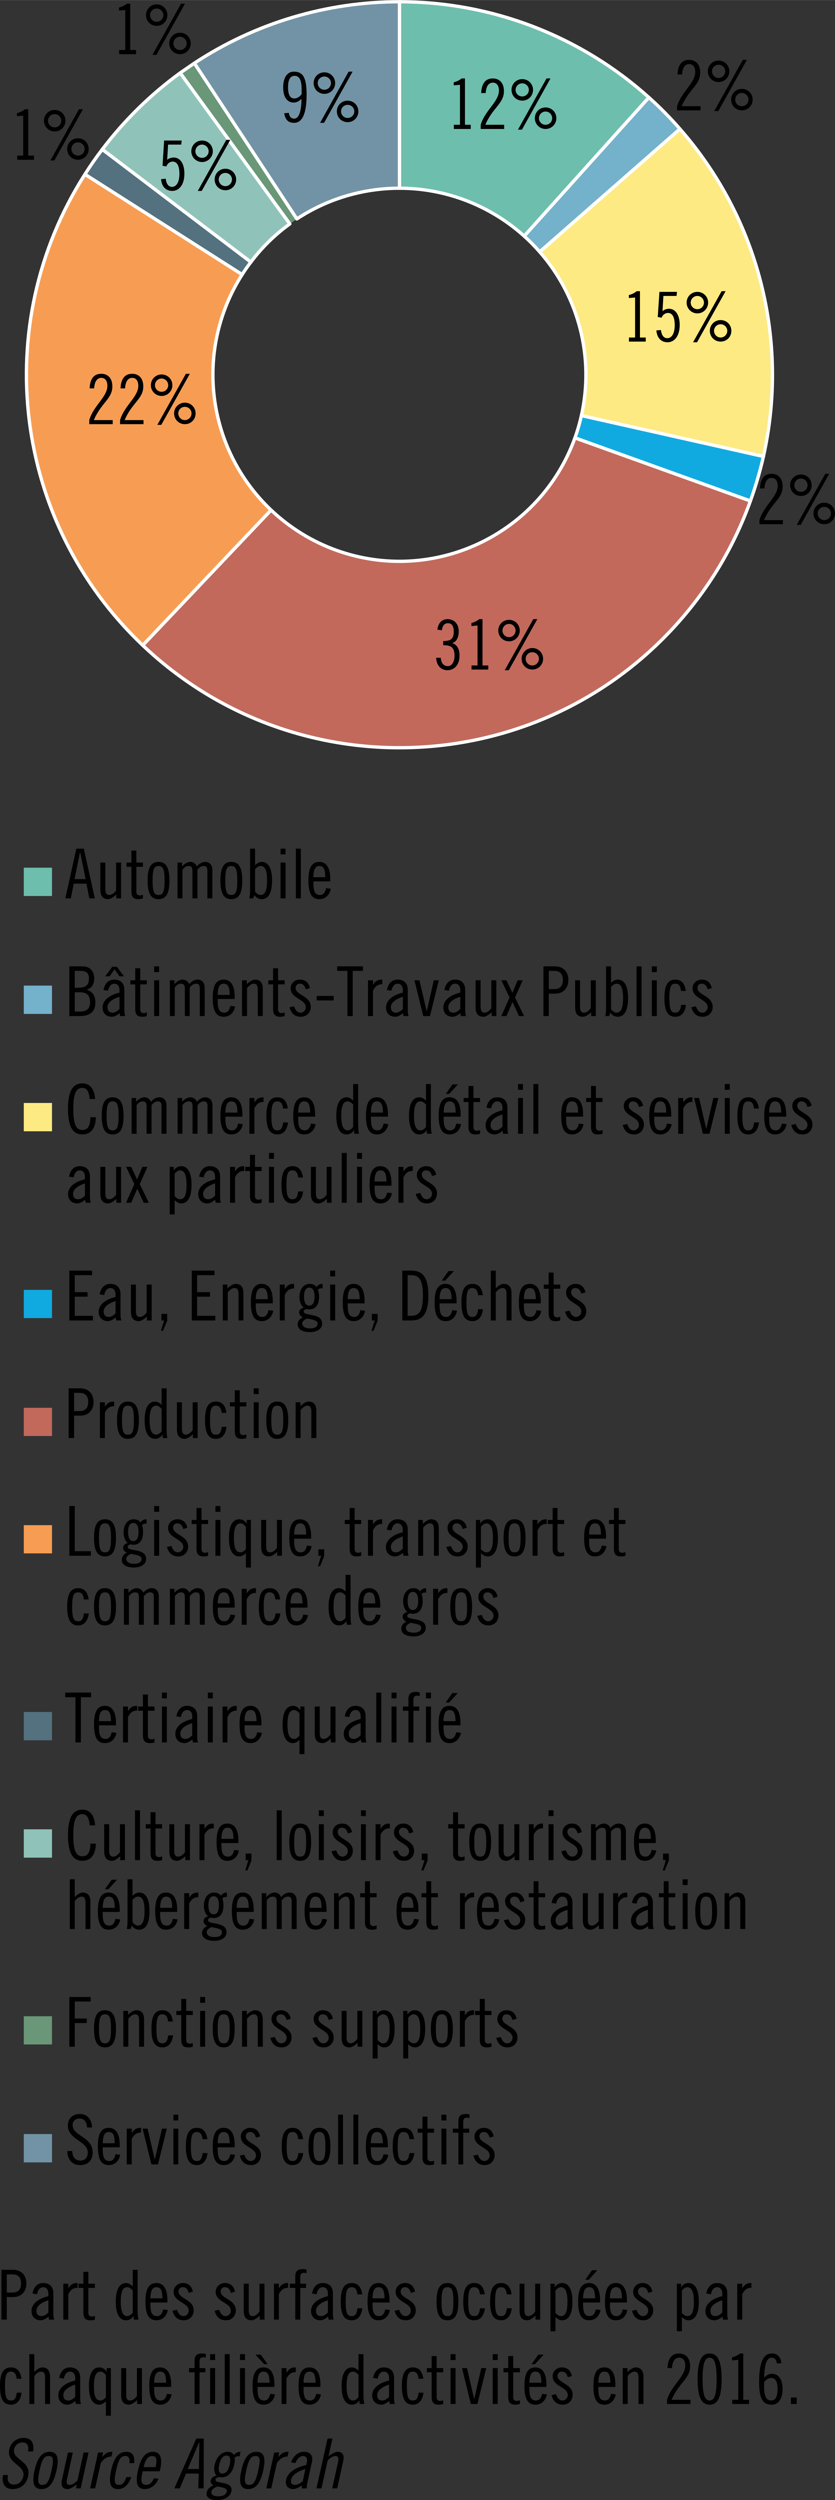<?xml version="1.0" encoding="UTF-8"?>
<!DOCTYPE svg PUBLIC "-//W3C//DTD SVG 1.1//EN" "http://www.w3.org/Graphics/SVG/1.1/DTD/svg11.dtd">
<!-- Creator: CorelDRAW X7 -->
<svg xmlns="http://www.w3.org/2000/svg" xml:space="preserve" width="320px" height="958px" version="1.1" style="shape-rendering:geometricPrecision; text-rendering:geometricPrecision; image-rendering:optimizeQuality; fill-rule:evenodd; clip-rule:evenodd"
viewBox="0 0 7372 22069"
 xmlns:xlink="http://www.w3.org/1999/xlink">
 <rect x="0" y="0" width="7372" height="22069" fill="#333333" stroke="none"/>
 <defs>
  <style type="text/css">
   <![CDATA[
    .str0 {stroke:white;stroke-width:29.347;stroke-linejoin:round}
    .fil1 {fill:none}
    .fil11 {fill:black}
    .fil12 {fill:black}
    .fil4 {fill:#11AAE0}
    .fil7 {fill:#53717F}
    .fil9 {fill:#699777}
    .fil0 {fill:#6DBEAD}
    .fil10 {fill:#7293A5}
    .fil2 {fill:#74B1CB}
    .fil8 {fill:#8FC3B9}
    .fil5 {fill:#C2695C}
    .fil6 {fill:#F79D53}
    .fil3 {fill:#FDEA82}
   ]]>
  </style>
 </defs>
 <g id="Layer_x0020_1">
  <path class="fil0" d="M5729 860c-605,-544 -1389,-845 -2202,-845l0 1646c406,0 799,151 1101,423l1101 -1224z"/>
  <path class="fil1 str0" d="M5729 860c-605,-544 -1389,-845 -2202,-845l0 1646c406,0 799,151 1101,423l1101 -1224z"/>
  <path class="fil2" d="M6003 1138c-85,-98 -177,-191 -274,-278l-1101 1224c48,43 94,90 137,139l1238 -1085z"/>
  <path class="fil1 str0" d="M6003 1138c-85,-98 -177,-191 -274,-278l-1101 1224c48,43 94,90 137,139l1238 -1085z"/>
  <path class="fil3" d="M6740 4029c230,-1026 -44,-2100 -737,-2891l-1238 1085c346,395 483,932 368,1445l1607 361z"/>
  <path class="fil1 str0" d="M6740 4029c230,-1026 -44,-2100 -737,-2891l-1238 1085c346,395 483,932 368,1445l1607 361z"/>
  <path class="fil4" d="M6625 4422c46,-128 85,-260 115,-393l-1607 -361c-15,67 -34,133 -57,197l1549 557z"/>
  <path class="fil1 str0" d="M6625 4422c46,-128 85,-260 115,-393l-1607 -361c-15,67 -34,133 -57,197l1549 557z"/>
  <path class="fil5" d="M1260 5696c1319,1252 3404,1197 4655,-122 314,-331 556,-723 710,-1152l-1549 -557c-308,856 -1251,1300 -2107,992 -214,-77 -410,-198 -576,-355l-1133 1194z"/>
  <path class="fil1 str0" d="M1260 5696c1319,1252 3404,1197 4655,-122 314,-331 556,-723 710,-1152l-1549 -557c-308,856 -1251,1300 -2107,992 -214,-77 -410,-198 -576,-355l-1133 1194z"/>
  <path class="fil6" d="M750 1538c-848,1329 -634,3073 510,4158l1133 -1194c-572,-543 -679,-1415 -255,-2079l-1388 -885z"/>
  <path class="fil1 str0" d="M750 1538c-848,1329 -634,3073 510,4158l1133 -1194c-572,-543 -679,-1415 -255,-2079l-1388 -885"/>
  <path class="fil7" d="M903 1318c-54,71 -105,144 -153,220l1388 885c24,-38 50,-75 77,-110l-1312 -995z"/>
  <path class="fil1 str0" d="M903 1318c-54,71 -105,144 -153,220l1388 885c24,-38 50,-75 77,-110l-1312 -995z"/>
  <path class="fil8" d="M1591 643c-261,190 -493,418 -688,675l1312 995c97,-129 213,-243 344,-337l-968 -1333z"/>
  <path class="fil1 str0" d="M1591 643c-261,190 -493,418 -688,675l1312 995c97,-129 213,-243 344,-337l-968 -1333z"/>
  <polygon class="fil9" points="2621,1932 1716,557 1591,643 2559,1976 "/>
  <line class="fil1 str0" x1="2621" y1="1932" x2="1716" y2= "557" />
  <line class="fil1 str0" x1="1716" y1="557" x2="1591" y2= "643" />
  <line class="fil1 str0" x1="1591" y1="643" x2="2559" y2= "1976" />
  <path class="fil10" d="M3527 15c-644,0 -1273,188 -1811,542l905 1375c269,-177 584,-271 906,-271l0 -1646z"/>
  <path class="fil1 str0" d="M3527 15c-644,0 -1273,188 -1811,542l905 1375c269,-177 584,-271 906,-271l0 -1646z"/>
  <path class="fil11" d="M4156 1138l0 -37 -51 0 0 -409 -30 0c-20,17 -44,28 -69,34l0 27 55 -5 0 353 -54 0 0 37 149 0zm295 0l0 -37 -166 0c65,-153 164,-187 164,-297 0,-73 -40,-112 -98,-112 -53,0 -98,29 -103,129l40 0c4,-66 30,-92 64,-92 30,0 53,23 53,69 0,100 -122,173 -161,303l0 37 207 0zm271 -95c0,51 40,95 95,95 54,0 95,-44 95,-95 0,-52 -41,-95 -95,-95 -55,0 -95,43 -95,95zm36 0c0,-31 25,-59 59,-59 33,0 58,28 58,59 0,31 -25,58 -58,58 -34,0 -59,-27 -59,-58zm-242 -250c0,52 41,95 95,95 54,0 95,-43 95,-95 0,-52 -41,-95 -95,-95 -54,0 -95,43 -95,95zm36 0c0,-31 25,-58 59,-58 33,0 58,27 58,58 0,31 -25,58 -58,58 -34,0 -59,-27 -59,-58zm273 -101l-252 452 35 0 252 -452 -35 0z"/>
  <path class="fil11" d="M6185 974l0 -37 -167 0c66,-153 164,-187 164,-297 0,-73 -40,-112 -98,-112 -53,0 -98,30 -103,129l41 0c3,-65 29,-92 63,-92 30,0 53,23 53,69 0,100 -121,173 -160,303l0 37 207 0zm270 -95c0,52 41,95 95,95 54,0 95,-43 95,-95 0,-52 -41,-95 -95,-95 -54,0 -95,43 -95,95zm36 0c0,-31 25,-59 59,-59 33,0 58,28 58,59 0,31 -25,58 -58,58 -34,0 -59,-27 -59,-58zm-242 -250c0,52 41,95 95,95 54,0 95,-43 95,-95 0,-51 -41,-95 -95,-95 -54,0 -95,44 -95,95zm37 0c0,-31 25,-58 58,-58 34,0 59,27 59,58 0,31 -25,59 -59,59 -33,0 -58,-28 -58,-59zm272 -101l-252 452 36 0 252 -452 -36 0z"/>
  <path class="fil11" d="M5701 3015l0 -36 -51 0 0 -409 -29 0c-20,17 -44,28 -69,34l0 26 55 -4 0 353 -54 0 0 36 148 0zm94 -99c4,58 36,105 99,105 58,0 107,-52 107,-153 0,-95 -43,-143 -94,-143 -22,0 -43,8 -58,21l8 -134 116 0 4 -36 -155 0 -15 222 34 6c8,-23 31,-42 56,-42 32,0 60,25 60,108 0,76 -28,115 -66,115 -39,0 -52,-41 -56,-72l-40 3zm472 4c0,52 41,95 95,95 55,0 95,-43 95,-95 0,-52 -40,-95 -95,-95 -54,0 -95,43 -95,95zm37 0c0,-31 25,-58 58,-58 34,0 59,27 59,58 0,31 -25,59 -59,59 -33,0 -58,-28 -58,-59zm-242 -249c0,51 41,95 95,95 54,0 95,-44 95,-95 0,-52 -41,-95 -95,-95 -54,0 -95,43 -95,95zm36 0c0,-31 25,-59 59,-59 33,0 58,28 58,59 0,31 -25,58 -58,58 -34,0 -59,-27 -59,-58zm273 -101l-252 451 35 0 252 -451 -35 0z"/>
  <path class="fil11" d="M6912 4627l0 -36 -167 0c66,-154 165,-188 165,-297 0,-73 -41,-112 -98,-112 -53,0 -98,29 -103,129l40 0c4,-66 29,-93 64,-93 30,0 53,23 53,70 0,99 -122,172 -161,303l0 36 207 0zm270 -95c0,52 41,95 95,95 54,0 95,-43 95,-95 0,-51 -41,-95 -95,-95 -54,0 -95,44 -95,95zm37 0c0,-31 25,-58 58,-58 34,0 59,27 59,58 0,31 -25,59 -59,59 -33,0 -58,-28 -58,-59zm-243 -249c0,52 41,95 95,95 55,0 95,-43 95,-95 0,-52 -40,-95 -95,-95 -54,0 -95,43 -95,95zm37 0c0,-31 25,-59 58,-59 34,0 59,28 59,59 0,31 -25,58 -59,58 -33,0 -58,-27 -58,-58zm273 -101l-252 451 35 0 252 -451 -35 0z"/>
  <path class="fil11" d="M3902 5563c2,-30 15,-62 53,-62 30,0 51,21 51,73 0,68 -27,84 -93,84l0 37c70,0 100,20 100,93 0,60 -29,92 -58,92 -39,0 -60,-27 -64,-74l-40 0c1,63 40,110 99,110 55,0 107,-40 107,-130 0,-47 -15,-93 -64,-110l0 -1c31,-6 57,-41 57,-103 0,-73 -49,-107 -98,-107 -57,0 -85,42 -90,93l40 5zm409 347l0 -36 -51 0 0 -409 -29 0c-20,17 -44,28 -69,34l0 27 54 -5 0 353 -53 0 0 36 148 0zm294 -95c0,52 41,95 95,95 54,0 95,-43 95,-95 0,-51 -41,-95 -95,-95 -54,0 -95,44 -95,95zm36 0c0,-31 25,-58 59,-58 33,0 58,27 58,58 0,31 -25,59 -58,59 -34,0 -59,-28 -59,-59zm-242 -249c0,51 41,95 95,95 54,0 95,-44 95,-95 0,-52 -41,-95 -95,-95 -54,0 -95,43 -95,95zm37 0c0,-31 25,-59 58,-59 33,0 58,28 58,59 0,31 -25,58 -58,58 -33,0 -58,-27 -58,-58zm272 -101l-252 451 36 0 252 -451 -36 0z"/>
  <path class="fil11" d="M995 3744l0 -36 -167 0c66,-154 164,-188 164,-297 0,-73 -40,-112 -98,-112 -53,0 -98,29 -103,129l40 0c4,-66 30,-93 64,-93 30,0 53,23 53,70 0,99 -121,172 -160,303l0 36 207 0zm272 0l0 -36 -167 0c66,-154 165,-188 165,-297 0,-73 -40,-112 -98,-112 -53,0 -98,29 -103,129l40 0c4,-66 29,-93 64,-93 30,0 53,23 53,70 0,99 -122,172 -161,303l0 36 207 0zm270 -95c0,52 41,95 95,95 55,0 95,-43 95,-95 0,-51 -40,-95 -95,-95 -54,0 -95,44 -95,95zm37 0c0,-31 25,-58 58,-58 34,0 59,27 59,58 0,31 -25,59 -59,59 -33,0 -58,-28 -58,-59zm-242 -249c0,51 41,95 95,95 54,0 95,-44 95,-95 0,-52 -41,-95 -95,-95 -54,0 -95,43 -95,95zm36 0c0,-31 25,-59 59,-59 33,0 58,28 58,59 0,31 -25,58 -58,58 -34,0 -59,-27 -59,-58zm273 -101l-252 451 35 0 252 -451 -35 0z"/>
  <path class="fil11" d="M300 1410l0 -37 -51 0 0 -409 -29 0c-20,17 -45,28 -70,34l0 27 55 -5 0 353 -53 0 0 37 148 0zm293 -95c0,51 41,95 95,95 55,0 95,-44 95,-95 0,-52 -40,-95 -95,-95 -54,0 -95,43 -95,95zm37 0c0,-31 25,-59 58,-59 34,0 59,28 59,59 0,31 -25,58 -59,58 -33,0 -58,-27 -58,-58zm-242 -250c0,52 41,95 95,95 54,0 95,-43 95,-95 0,-52 -41,-95 -95,-95 -54,0 -95,43 -95,95zm36 0c0,-31 25,-58 59,-58 33,0 58,27 58,58 0,31 -25,59 -58,59 -34,0 -59,-28 -59,-59zm273 -101l-252 452 35 0 252 -452 -35 0z"/>
  <path class="fil11" d="M1422 1581c4,57 36,104 99,104 58,0 107,-52 107,-152 0,-96 -42,-143 -94,-143 -22,0 -43,7 -58,20l8 -134 116 0 4 -36 -155 0 -14 223 34 6c7,-24 30,-43 55,-43 32,0 60,26 60,108 0,76 -28,115 -65,115 -39,0 -53,-40 -56,-72l-41 4zm473 3c0,52 40,95 95,95 54,0 95,-43 95,-95 0,-51 -41,-95 -95,-95 -55,0 -95,44 -95,95zm36 0c0,-31 25,-58 59,-58 33,0 58,27 58,58 0,31 -25,59 -58,59 -34,0 -59,-28 -59,-59zm-242 -249c0,51 41,95 95,95 54,0 95,-44 95,-95 0,-52 -41,-95 -95,-95 -54,0 -95,43 -95,95zm36 0c0,-31 25,-59 59,-59 33,0 58,28 58,59 0,31 -25,58 -58,58 -34,0 -59,-27 -59,-58zm273 -101l-252 451 35 0 252 -451 -35 0z"/>
  <path class="fil11" d="M1201 478l0 -37 -51 0 0 -409 -29 0c-21,17 -45,28 -70,34l0 27 55 -5 0 353 -54 0 0 37 149 0zm293 -95c0,52 41,95 95,95 54,0 95,-43 95,-95 0,-52 -41,-95 -95,-95 -54,0 -95,43 -95,95zm37 0c0,-31 25,-59 58,-59 34,0 59,28 59,59 0,31 -25,58 -59,58 -33,0 -58,-27 -58,-58zm-242 -250c0,52 40,95 94,95 55,0 95,-43 95,-95 0,-51 -40,-95 -95,-95 -54,0 -94,44 -94,95zm36 0c0,-31 25,-58 58,-58 34,0 59,27 59,58 0,31 -25,59 -59,59 -33,0 -58,-28 -58,-59zm273 -101l-252 452 35 0 252 -452 -35 0z"/>
  <path class="fil11" d="M2509 999c9,51 30,85 87,85 69,0 111,-73 111,-250 0,-158 -37,-202 -113,-202 -58,0 -94,53 -94,138 0,100 45,135 94,135 26,0 50,-15 68,-33 -2,122 -26,175 -65,175 -17,0 -41,-7 -47,-51l-41 3zm154 -168c-15,19 -37,38 -65,38 -28,0 -55,-20 -55,-98 0,-77 24,-102 58,-102 39,0 62,32 62,120l0 42zm311 152c0,52 41,95 95,95 54,0 95,-43 95,-95 0,-52 -41,-95 -95,-95 -54,0 -95,43 -95,95zm37 0c0,-31 25,-58 58,-58 34,0 59,27 59,58 0,31 -25,58 -59,58 -33,0 -58,-27 -58,-58zm-242 -250c0,52 40,95 95,95 54,0 95,-43 95,-95 0,-51 -41,-95 -95,-95 -55,0 -95,44 -95,95zm36 0c0,-31 25,-58 59,-58 33,0 58,27 58,58 0,31 -25,59 -58,59 -34,0 -59,-28 -59,-59zm273 -101l-252 452 35 0 252 -452 -35 0z"/>
  <polygon class="fil0" points="210,7659 459,7659 459,7909 210,7909 "/>
  <path class="fil11" d="M706 7524l2 0 48 236 -98 0 48 -236zm-32 -33l-97 439 48 0 26 -130 112 0 26 130 48 0 -97 -439 -66 0zm395 123l-44 0 0 247c-20,24 -39,39 -61,39 -23,0 -34,-16 -34,-52l0 -234 -44 0 0 240c0,58 26,83 69,83 21,0 51,-20 72,-41l0 34 42 0 0 -316zm48 37l43 0 0 217c0,49 19,69 61,69 18,0 29,-3 41,-7l0 -32c-7,2 -18,6 -27,6 -22,0 -31,-14 -31,-32l0 -221 58 0 0 -37 -58 0 0 -106 -44 0 0 106 -43 0 0 37zm230 121c0,-104 16,-128 53,-128 37,0 53,24 53,128 0,105 -16,128 -53,128 -37,0 -53,-23 -53,-128zm-44 0c0,115 30,165 97,165 66,0 96,-50 96,-165 0,-114 -30,-164 -96,-164 -67,0 -97,50 -97,164zm308 158l0 -253c11,-14 27,-33 53,-33 24,0 35,10 35,43l0 243 44 0 0 -253c13,-14 28,-33 55,-33 23,0 33,10 33,43l0 243 44 0 0 -249c0,-45 -23,-73 -64,-73 -31,0 -56,21 -74,40 -8,-24 -31,-40 -56,-40 -31,0 -57,21 -74,41l0 -35 -40 0 0 316 44 0zm378 -158c0,-104 16,-128 53,-128 37,0 53,24 53,128 0,105 -16,128 -53,128 -37,0 -53,-23 -53,-128zm-43 0c0,115 30,165 96,165 67,0 97,-50 97,-165 0,-114 -30,-164 -97,-164 -66,0 -96,50 -96,164zm299 128c16,23 38,37 66,37 50,0 91,-43 91,-165 0,-121 -41,-164 -91,-164 -24,0 -44,15 -59,29l0 -146 -44 0 0 354c0,42 -2,67 -7,85l34 0 10 -30zm7 -228c13,-12 28,-28 48,-28 37,0 58,31 58,128 0,98 -23,128 -59,128 -14,0 -33,-12 -47,-30l0 -198zm225 258l44 0 0 -316 -44 0 0 316zm0 -388l44 0 0 -51 -44 0 0 51zm135 388l44 0 0 -439 -44 0 0 439zm155 -187c0,-75 21,-99 53,-99 39,0 51,31 52,99l-105 0zm149 37l0 -21c0,-91 -30,-151 -96,-151 -67,0 -97,50 -97,164 0,115 30,165 97,165 57,0 93,-44 100,-92l-41 -5c-6,29 -20,60 -53,60 -42,0 -59,-26 -59,-103l0 -17 149 0z"/>
  <polygon class="fil2" points="210,8700 459,8700 459,8950 210,8950 "/>
  <path class="fil11" d="M612 8969l89 0c96,0 141,-40 141,-121 0,-55 -24,-97 -76,-111l0 -1c47,-14 66,-54 66,-98 0,-64 -37,-108 -103,-108l-117 0 0 439zm48 -210l47 0c62,0 88,31 88,89 0,56 -31,81 -88,81l-47 0 0 -170zm0 -189l47 0c56,0 78,18 78,68 0,60 -30,81 -99,81l-26 0 0 -149zm294 175c5,-28 22,-62 55,-62 28,0 46,22 46,57l0 22c-64,14 -149,54 -149,132 0,50 32,81 82,81 20,0 50,-15 67,-32l6 26 45 0c-5,-7 -8,-28 -8,-56l0 -176c0,-56 -32,-90 -90,-90 -56,0 -85,42 -94,92l40 6zm101 161c-16,16 -37,33 -61,33 -31,0 -45,-19 -45,-49 0,-50 65,-79 106,-91l0 107zm-126 -288l39 0 43 -62 44 62 39 0 -62 -84 -41 0 -62 84zm222 71l43 0 0 218c0,49 19,68 61,68 18,0 29,-2 41,-6l0 -33c-7,3 -18,7 -27,7 -21,0 -31,-14 -31,-32l0 -222 58 0 0 -36 -58 0 0 -106 -44 0 0 106 -43 0 0 36zm210 280l44 0 0 -316 -44 0 0 316zm0 -388l44 0 0 -51 -44 0 0 51zm182 388l0 -253c12,-14 27,-33 54,-33 23,0 35,10 35,43l0 243 43 0 0 -253c14,-14 29,-33 56,-33 23,0 33,10 33,43l0 243 43 0 0 -249c0,-45 -22,-73 -63,-73 -31,0 -56,20 -74,40 -8,-24 -32,-40 -57,-40 -30,0 -56,20 -73,41l0 -35 -40 0 0 316 43 0zm379 -187c1,-76 21,-99 53,-99 39,0 52,31 53,99l-106 0zm150 36l0 -20c0,-92 -30,-151 -97,-151 -66,0 -97,50 -97,164 0,115 31,164 97,164 58,0 94,-43 100,-91l-41 -5c-6,29 -20,60 -53,60 -41,0 -59,-26 -59,-103l0 -18 150 0zm65 151l44 0 0 -247c20,-24 39,-39 60,-39 24,0 35,16 35,53l0 233 44 0 0 -239c0,-59 -26,-83 -69,-83 -21,0 -52,19 -72,41l0 -35 -42 0 0 316zm232 -280l42 0 0 218c0,49 20,68 61,68 18,0 29,-2 41,-6l0 -33c-7,3 -18,7 -26,7 -22,0 -32,-14 -32,-32l0 -222 58 0 0 -36 -58 0 0 -106 -44 0 0 106 -42 0 0 36zm367 33c-10,-47 -39,-75 -88,-75 -48,0 -82,35 -82,76 0,94 134,95 134,168 0,26 -22,48 -46,48 -32,0 -49,-28 -58,-56l-40 8c15,53 44,84 101,84 50,0 87,-37 87,-87 0,-99 -134,-102 -134,-167 0,-21 14,-38 35,-38 35,0 47,23 55,50l36 -11zm210 109l0 -40 -150 0 0 40 150 0zm31 -301l0 40 90 0 0 399 47 0 0 -399 90 0 0 -40 -227 0zm272 439l44 0 0 -225c24,-45 49,-56 82,-56l0 -41c-35,0 -55,6 -81,44l-1 0 0 -38 -44 0 0 316zm207 -224c5,-28 22,-62 55,-62 28,0 46,22 46,57l0 22c-64,14 -149,54 -149,132 0,50 32,81 82,81 20,0 50,-15 67,-32l6 26 45 0c-4,-7 -8,-28 -8,-56l0 -176c0,-56 -32,-90 -90,-90 -56,0 -85,42 -94,92l40 6zm101 161c-16,16 -37,33 -61,33 -31,0 -45,-19 -45,-49 0,-50 65,-79 106,-91l0 107zm102 -253l78 316 59 0 78 -316 -44 0 -62 273 -1 0 -64 -273 -44 0zm304 92c5,-28 21,-62 55,-62 28,0 46,22 46,57l0 22c-64,14 -150,54 -150,132 0,50 33,81 83,81 20,0 50,-15 67,-32l6 26 45 0c-5,-7 -8,-28 -8,-56l0 -176c0,-56 -32,-90 -90,-90 -56,0 -85,42 -94,92l40 6zm101 161c-16,16 -37,33 -61,33 -31,0 -45,-19 -45,-49 0,-50 65,-79 106,-91l0 107zm318 -253l-44 0 0 247c-19,24 -39,39 -60,39 -24,0 -35,-16 -35,-52l0 -234 -44 0 0 240c0,58 26,82 70,82 20,0 51,-19 72,-40l0 34 41 0 0 -316zm117 152l-73 164 45 0 54 -124 57 124 45 0 -80 -164 68 -152 -45 0 -46 111 -53 -111 -45 0 73 152zm299 164l47 0 0 -198 56 0c71,0 117,-48 117,-121 0,-73 -46,-120 -117,-120l-103 0 0 439zm47 -399l50 0c47,0 75,26 75,80 0,55 -28,81 -75,81l-50 0 0 -161zm415 83l-44 0 0 247c-19,24 -39,39 -60,39 -24,0 -35,-16 -35,-52l0 -234 -43 0 0 240c0,58 25,82 69,82 21,0 51,-19 72,-40l0 34 41 0 0 -316zm128 286c16,22 38,36 66,36 50,0 91,-42 91,-164 0,-122 -41,-164 -91,-164 -24,0 -44,14 -59,29l0 -146 -44 0 0 354c0,42 -2,67 -7,85l34 0 10 -30zm7 -228c13,-12 28,-28 48,-28 37,0 58,31 58,128 0,98 -23,128 -60,128 -13,0 -32,-12 -46,-30l0 -198zm225 258l44 0 0 -439 -44 0 0 439zm135 0l44 0 0 -316 -44 0 0 316zm0 -388l44 0 0 -51 -44 0 0 51zm300 166c-9,-62 -35,-100 -93,-100 -66,0 -96,50 -96,164 0,115 30,164 96,164 58,0 87,-43 94,-105l-42 0c-8,54 -24,69 -52,69 -37,0 -52,-23 -52,-128 0,-105 15,-128 52,-128 27,0 46,16 50,64l43 0zm229 -25c-10,-47 -39,-75 -88,-75 -48,0 -82,35 -82,76 0,94 134,95 134,168 0,26 -22,48 -46,48 -32,0 -48,-28 -58,-56l-40 8c15,53 44,84 101,84 50,0 87,-37 87,-87 0,-99 -134,-102 -134,-167 0,-21 14,-38 35,-38 35,0 47,23 55,50l36 -11z"/>
  <polygon class="fil3" points="210,9736 459,9736 459,9986 210,9986 "/>
  <path class="fil11" d="M840 9701c-8,-93 -48,-138 -113,-138 -78,0 -127,59 -127,225 0,167 49,226 127,226 75,0 118,-54 119,-152l-48 0c-1,82 -26,112 -71,112 -55,0 -80,-49 -80,-186 0,-136 25,-185 80,-185 37,0 59,29 65,98l48 0zm101 149c0,-105 16,-128 53,-128 37,0 53,23 53,128 0,105 -16,128 -53,128 -37,0 -53,-23 -53,-128zm-43 0c0,114 30,164 96,164 67,0 97,-50 97,-164 0,-114 -30,-164 -97,-164 -66,0 -96,50 -96,164zm308 158l0 -253c11,-14 26,-33 53,-33 23,0 35,10 35,43l0 243 44 0 0 -253c13,-14 28,-33 55,-33 23,0 33,10 33,43l0 243 44 0 0 -249c0,-45 -23,-73 -64,-73 -31,0 -56,20 -74,40 -8,-24 -31,-40 -56,-40 -31,0 -57,20 -74,40l0 -34 -40 0 0 316 44 0zm405 0l0 -253c12,-14 27,-33 54,-33 23,0 35,10 35,43l0 243 44 0 0 -253c13,-14 28,-33 55,-33 23,0 33,10 33,43l0 243 44 0 0 -249c0,-45 -23,-73 -64,-73 -31,0 -56,20 -74,40 -8,-24 -32,-40 -57,-40 -30,0 -56,20 -73,40l0 -34 -40 0 0 316 43 0zm379 -187c1,-76 21,-99 53,-99 40,0 52,31 53,99l-106 0zm150 36l0 -20c0,-92 -30,-151 -97,-151 -66,0 -97,50 -97,164 0,114 31,164 97,164 58,0 94,-44 100,-91l-41 -5c-5,29 -19,60 -53,60 -41,0 -59,-26 -59,-103l0 -18 150 0zm62 151l44 0 0 -225c23,-45 48,-56 81,-56l0 -41c-34,0 -54,6 -80,44l-1 0 0 -38 -44 0 0 316zm339 -223c-8,-62 -35,-99 -92,-99 -66,0 -97,50 -97,164 0,114 31,164 97,164 57,0 86,-44 94,-106l-43 0c-7,55 -23,70 -51,70 -37,0 -53,-23 -53,-128 0,-105 16,-128 53,-128 27,0 46,16 50,63l42 0zm92 36c0,-76 21,-99 53,-99 39,0 51,31 53,99l-106 0zm149 36l0 -20c0,-92 -29,-151 -96,-151 -67,0 -97,50 -97,164 0,114 30,164 97,164 58,0 93,-44 100,-91l-41 -5c-6,29 -20,60 -53,60 -42,0 -59,-26 -59,-103l0 -18 149 0zm346 151l42 0c-5,-18 -8,-44 -8,-85l0 -354 -44 0 0 146c-14,-15 -34,-29 -58,-29 -50,0 -91,42 -91,164 0,122 41,164 91,164 28,0 50,-14 65,-36l1 0 2 30zm-10 -61c-13,19 -32,31 -46,31 -36,0 -59,-31 -59,-128 0,-97 21,-128 58,-128 19,0 35,15 47,28l0 197zm157 -126c0,-76 21,-99 53,-99 39,0 52,31 53,99l-106 0zm150 36l0 -20c0,-92 -30,-151 -97,-151 -67,0 -97,50 -97,164 0,114 30,164 97,164 58,0 93,-44 100,-91l-41 -5c-6,29 -20,60 -53,60 -42,0 -59,-26 -59,-103l0 -18 150 0zm345 151l42 0c-5,-18 -8,-44 -8,-85l0 -354 -43 0 0 146c-15,-15 -35,-29 -59,-29 -50,0 -91,42 -91,164 0,122 41,164 91,164 28,0 50,-14 65,-36l1 0 2 30zm-9 -61c-14,19 -33,31 -47,31 -36,0 -59,-31 -59,-128 0,-97 21,-128 58,-128 20,0 35,15 48,28l0 197zm156 -126c1,-76 21,-99 53,-99 39,0 52,31 53,99l-106 0zm150 36l0 -20c0,-92 -30,-151 -97,-151 -66,0 -97,50 -97,164 0,114 31,164 97,164 58,0 94,-44 100,-91l-41 -5c-6,29 -20,60 -53,60 -41,0 -59,-26 -59,-103l0 -18 150 0zm-24 -285l-48 0 -59 84 30 0 77 -84zm50 156l43 0 0 218c0,49 19,68 61,68 18,0 29,-2 41,-6l0 -33c-7,3 -18,6 -27,6 -21,0 -31,-13 -31,-31l0 -222 58 0 0 -36 -58 0 0 -106 -44 0 0 106 -43 0 0 36zm243 56c5,-28 21,-62 54,-62 28,0 46,22 46,57l0 22c-63,14 -149,54 -149,132 0,50 33,81 82,81 20,0 51,-16 68,-33l5 27 46 0c-5,-7 -8,-28 -8,-56l0 -176c0,-56 -32,-90 -91,-90 -56,0 -85,42 -94,92l41 6zm100 161c-16,16 -36,33 -60,33 -32,0 -45,-19 -45,-49 0,-50 65,-79 105,-91l0 107zm138 63l43 0 0 -316 -43 0 0 316zm0 -388l43 0 0 -51 -43 0 0 51zm135 388l44 0 0 -439 -44 0 0 439zm289 -187c1,-76 22,-99 53,-99 40,0 52,31 53,99l-106 0zm150 36l0 -20c0,-92 -30,-151 -97,-151 -66,0 -96,50 -96,164 0,114 30,164 96,164 58,0 94,-44 101,-91l-42 -5c-5,29 -19,60 -53,60 -41,0 -59,-26 -59,-103l0 -18 150 0zm27 -129l43 0 0 218c0,49 19,68 60,68 19,0 30,-2 42,-6l0 -33c-8,3 -18,6 -27,6 -22,0 -32,-13 -32,-31l0 -222 59 0 0 -36 -59 0 0 -106 -43 0 0 106 -43 0 0 36zm503 33c-11,-47 -40,-75 -89,-75 -48,0 -82,35 -82,76 0,93 134,95 134,168 0,26 -22,48 -46,48 -32,0 -48,-28 -57,-56l-40 8c15,53 43,84 101,84 49,0 86,-37 86,-87 0,-99 -134,-103 -134,-167 0,-21 15,-38 35,-38 36,0 47,23 55,50l37 -11zm98 60c1,-76 22,-99 53,-99 40,0 52,31 53,99l-106 0zm150 36l0 -20c0,-92 -30,-151 -97,-151 -66,0 -97,50 -97,164 0,114 31,164 97,164 58,0 94,-44 101,-91l-42 -5c-5,29 -19,60 -53,60 -41,0 -59,-26 -59,-103l0 -18 150 0zm62 151l44 0 0 -225c24,-45 49,-56 81,-56l0 -41c-34,0 -54,6 -80,44l-1 0 0 -38 -44 0 0 316zm140 -316l78 316 58 0 78 -316 -44 0 -62 272 -1 0 -63 -272 -44 0zm271 316l44 0 0 -316 -44 0 0 316zm0 -388l44 0 0 -51 -44 0 0 51zm301 165c-9,-62 -36,-99 -93,-99 -66,0 -97,50 -97,164 0,114 31,164 97,164 57,0 86,-44 94,-106l-43 0c-7,55 -23,70 -51,70 -37,0 -53,-23 -53,-128 0,-105 16,-128 53,-128 27,0 46,16 50,63l43 0zm91 36c0,-76 21,-99 53,-99 39,0 52,31 53,99l-106 0zm150 36l0 -20c0,-92 -30,-151 -97,-151 -67,0 -97,50 -97,164 0,114 30,164 97,164 58,0 93,-44 100,-91l-41 -5c-6,29 -20,60 -53,60 -42,0 -59,-26 -59,-103l0 -18 150 0zm225 -96c-11,-47 -40,-75 -89,-75 -48,0 -82,35 -82,76 0,93 134,95 134,168 0,26 -22,48 -45,48 -33,0 -49,-28 -58,-56l-40 8c15,53 43,84 101,84 50,0 86,-37 86,-87 0,-99 -134,-103 -134,-167 0,-21 15,-38 35,-38 36,0 47,23 55,50l37 -11z"/>
  <path class="fil11" d="M650 10393c5,-29 21,-62 55,-62 28,0 45,22 45,56l0 23c-63,14 -149,53 -149,131 0,50 33,82 82,82 20,0 51,-16 68,-33l5 27 46 0c-5,-8 -8,-28 -8,-56l0 -177c0,-56 -32,-90 -91,-90 -56,0 -85,43 -93,93l40 6zm100 161c-16,16 -36,32 -60,32 -32,0 -45,-19 -45,-48 0,-50 65,-79 105,-92l0 108zm319 -254l-44 0 0 247c-20,25 -39,39 -60,39 -24,0 -35,-15 -35,-52l0 -234 -44 0 0 240c0,59 26,83 69,83 21,0 52,-20 72,-41l0 35 42 0 0 -317zm117 152l-73 165 45 0 54 -124 57 124 45 0 -80 -165 68 -152 -45 0 -47 111 -52 -111 -45 0 73 152zm348 -152l-36 0 0 420 44 0 0 -126c14,14 34,29 58,29 50,0 91,-43 91,-164 0,-122 -41,-165 -91,-165 -28,0 -50,14 -65,37l-1 0 0 -31zm8 61c13,-18 32,-30 46,-30 36,0 59,30 59,128 0,97 -21,127 -58,127 -19,0 -35,-15 -47,-28l0 -197zm256 32c5,-29 22,-62 55,-62 28,0 46,22 46,56l0 23c-64,14 -149,53 -149,131 0,50 33,82 82,82 20,0 50,-16 67,-33l6 27 46 0c-5,-8 -8,-28 -8,-56l0 -177c0,-56 -33,-90 -91,-90 -56,0 -85,43 -94,93l40 6zm101 161c-16,16 -37,32 -60,32 -32,0 -46,-19 -46,-48 0,-50 66,-79 106,-92l0 108zm132 63l44 0 0 -225c23,-45 48,-56 81,-56l0 -42c-34,0 -54,6 -80,45l-1 0 0 -39 -44 0 0 317zm134 -280l42 0 0 218c0,48 20,68 61,68 18,0 29,-3 42,-6l0 -33c-8,2 -19,6 -27,6 -22,0 -32,-13 -32,-32l0 -221 59 0 0 -37 -59 0 0 -106 -44 0 0 106 -42 0 0 37zm210 280l44 0 0 -317 -44 0 0 317zm0 -388l44 0 0 -52 -44 0 0 52zm300 165c-9,-62 -36,-100 -93,-100 -66,0 -97,50 -97,165 0,114 31,164 97,164 57,0 87,-44 94,-106l-43 0c-7,55 -23,69 -51,69 -37,0 -53,-23 -53,-127 0,-105 16,-128 53,-128 27,0 46,16 50,63l43 0zm252 -94l-43 0 0 247c-20,25 -39,39 -61,39 -23,0 -34,-15 -34,-52l0 -234 -44 0 0 240c0,59 25,83 69,83 21,0 51,-20 72,-41l0 35 41 0 0 -317zm90 317l44 0 0 -440 -44 0 0 440zm135 0l44 0 0 -317 -44 0 0 317zm0 -388l44 0 0 -52 -44 0 0 52zm155 200c0,-75 21,-98 52,-98 40,0 52,30 53,98l-105 0zm149 37l0 -21c0,-91 -30,-151 -97,-151 -66,0 -96,50 -96,165 0,114 30,164 96,164 58,0 94,-44 101,-91l-42 -5c-5,28 -19,59 -52,59 -42,0 -59,-25 -59,-102l0 -18 149 0zm62 151l44 0 0 -225c24,-45 49,-56 82,-56l0 -42c-35,0 -54,6 -81,45l-1 0 0 -39 -44 0 0 317zm333 -247c-11,-48 -40,-76 -89,-76 -48,0 -82,36 -82,77 0,93 134,94 134,167 0,26 -22,48 -46,48 -32,0 -48,-28 -57,-56l-41 9c16,53 44,84 101,84 50,0 87,-38 87,-88 0,-98 -134,-102 -134,-167 0,-21 15,-37 35,-37 36,0 47,22 55,50l37 -11z"/>
  <polygon class="fil4" points="210,11386 459,11386 459,11635 210,11635 "/>
  <path class="fil11" d="M612 11216l0 440 208 0 0 -41 -160 0 0 -169 113 0 0 -40 -113 0 0 -150 153 0 0 -40 -201 0zm308 216c5,-29 21,-62 55,-62 28,0 45,21 45,56l0 23c-63,14 -149,53 -149,131 0,50 33,82 83,82 20,0 50,-16 67,-33l6 27 45 0c-5,-8 -8,-28 -8,-56l0 -177c0,-56 -32,-90 -90,-90 -56,0 -86,43 -94,92l40 7zm100 160c-15,17 -36,33 -60,33 -31,0 -45,-19 -45,-49 0,-49 65,-79 105,-91l0 107zm319 -253l-44 0 0 247c-20,25 -39,39 -60,39 -24,0 -35,-16 -35,-52l0 -234 -44 0 0 240c0,58 26,83 70,83 20,0 51,-20 71,-41l0 35 42 0 0 -317zm86 259l0 58 24 0 -28 91 18 0 37 -88 0 -61 -51 0zm268 -382l0 440 208 0 0 -41 -161 0 0 -169 114 0 0 -40 -114 0 0 -150 154 0 0 -40 -201 0zm274 440l44 0 0 -248c19,-24 39,-38 60,-38 24,0 35,15 35,52l0 234 43 0 0 -240c0,-59 -25,-83 -69,-83 -21,0 -51,19 -72,41l0 -35 -41 0 0 317zm291 -188c1,-75 22,-98 53,-98 40,0 52,30 53,98l-106 0zm150 37l0 -21c0,-91 -30,-151 -97,-151 -66,0 -96,50 -96,164 0,115 30,165 96,165 58,0 94,-44 101,-92l-42 -5c-5,29 -19,60 -53,60 -41,0 -59,-25 -59,-103l0 -17 150 0zm62 151l44 0 0 -226c24,-45 49,-56 82,-56l0 -41c-35,0 -55,6 -81,44l-1 0 0 -38 -44 0 0 317zm334 25c0,26 -17,45 -66,45 -47,0 -69,-18 -69,-44 0,-18 17,-33 42,-43 38,8 93,13 93,42zm-120 -235c0,-61 21,-80 47,-80 25,0 46,19 46,80 0,60 -21,79 -46,79 -26,0 -47,-19 -47,-79zm164 -113c-27,0 -44,12 -54,29 -10,-20 -37,-29 -58,-29 -55,0 -92,44 -92,119 0,33 13,73 38,91 -21,4 -41,18 -41,42 0,21 15,36 34,43 -29,12 -47,35 -47,63 0,41 37,68 109,68 67,0 107,-33 107,-74 0,-52 -41,-67 -87,-76 -40,-9 -76,-10 -76,-33 0,-12 14,-18 22,-20 9,0 19,2 29,2 49,0 85,-34 85,-113 0,-26 -4,-41 -10,-61 8,-7 16,-12 28,-12 4,0 8,0 13,1l0 -40zm67 323l44 0 0 -317 -44 0 0 317zm0 -389l44 0 0 -51 -44 0 0 51zm155 201c0,-75 21,-98 53,-98 39,0 51,30 53,98l-106 0zm149 37l0 -21c0,-91 -29,-151 -96,-151 -67,0 -97,50 -97,164 0,115 30,165 97,165 57,0 93,-44 100,-92l-41 -5c-6,29 -20,60 -53,60 -42,0 -59,-25 -59,-103l0 -17 149 0zm64 93l0 58 25 0 -28 91 18 0 36 -88 0 -61 -51 0zm316 -342l26 0c69,0 109,30 109,180 0,150 -40,179 -109,179l-26 0 0 -359zm-47 400l81 0c93,0 149,-52 149,-220 0,-169 -56,-220 -149,-220l-81 0 0 440zm329 -188c1,-75 21,-98 53,-98 39,0 52,30 53,98l-106 0zm150 37l0 -21c0,-91 -30,-151 -97,-151 -66,0 -97,50 -97,164 0,115 31,165 97,165 58,0 94,-44 100,-92l-41 -5c-6,29 -20,60 -53,60 -41,0 -59,-25 -59,-103l0 -17 150 0zm-24 -285l-48 0 -59 84 30 0 77 -84zm256 213c-8,-62 -35,-100 -92,-100 -67,0 -97,50 -97,164 0,115 30,165 97,165 57,0 86,-44 93,-106l-42 0c-8,55 -23,69 -51,69 -37,0 -53,-23 -53,-128 0,-104 16,-127 53,-127 26,0 45,15 50,63l42 0zm70 223l44 0 0 -248c19,-24 39,-38 60,-38 24,0 35,15 35,52l0 234 44 0 0 -240c0,-59 -26,-83 -70,-83 -20,0 -51,19 -69,41l0 -158 -44 0 0 440zm292 -188c0,-75 21,-98 53,-98 39,0 51,30 53,98l-106 0zm149 37l0 -21c0,-91 -29,-151 -96,-151 -67,0 -97,50 -97,164 0,115 30,165 97,165 57,0 93,-44 100,-92l-41 -5c-6,29 -20,60 -53,60 -42,0 -59,-25 -59,-103l0 -17 149 0zm27 -129l43 0 0 217c0,49 19,69 61,69 18,0 29,-3 41,-6l0 -33c-7,2 -18,6 -27,6 -22,0 -31,-14 -31,-32l0 -221 58 0 0 -37 -58 0 0 -106 -44 0 0 106 -43 0 0 37zm368 32c-11,-47 -40,-75 -88,-75 -49,0 -83,35 -83,77 0,93 134,94 134,167 0,26 -22,48 -45,48 -33,0 -49,-28 -58,-56l-40 9c15,53 43,84 101,84 50,0 86,-38 86,-88 0,-99 -134,-102 -134,-167 0,-21 15,-37 35,-37 36,0 47,22 55,49l37 -11z"/>
  <polygon class="fil5" points="210,12427 459,12427 459,12676 210,12676 "/>
  <path class="fil11" d="M606 12694l48 0 0 -198 56 0c70,0 116,-47 116,-120 0,-73 -46,-121 -116,-121l-104 0 0 439zm48 -399l49 0c48,0 76,26 76,81 0,54 -28,80 -76,80l-49 0 0 -161zm228 399l44 0 0 -225c24,-45 49,-56 82,-56l0 -41c-35,0 -54,6 -81,44l-1 0 0 -38 -44 0 0 316zm195 -158c0,-104 15,-128 53,-128 37,0 52,24 52,128 0,105 -15,128 -52,128 -38,0 -53,-23 -53,-128zm-44 0c0,115 30,165 97,165 66,0 96,-50 96,-165 0,-114 -30,-164 -96,-164 -67,0 -97,50 -97,164zm404 158l41 0c-5,-18 -7,-43 -7,-85l0 -354 -44 0 0 146c-14,-14 -35,-29 -58,-29 -50,0 -92,43 -92,164 0,122 42,165 92,165 28,0 50,-14 65,-37l1 0 2 30zm-10 -60c-13,18 -33,30 -46,30 -37,0 -60,-30 -60,-128 0,-97 22,-128 59,-128 19,0 34,16 47,28l0 198zm318 -256l-44 0 0 247c-20,24 -39,39 -60,39 -24,0 -35,-16 -35,-52l0 -234 -44 0 0 240c0,58 26,83 70,83 20,0 51,-20 71,-41l0 34 42 0 0 -316zm254 94c-8,-62 -35,-100 -92,-100 -67,0 -97,50 -97,164 0,115 30,165 97,165 57,0 86,-44 93,-106l-42 0c-7,54 -23,69 -51,69 -37,0 -53,-23 -53,-128 0,-104 16,-128 53,-128 26,0 45,16 50,64l42 0zm31 -57l43 0 0 217c0,49 19,69 61,69 18,0 29,-3 41,-7l0 -32c-7,2 -18,6 -27,6 -22,0 -31,-14 -31,-32l0 -221 58 0 0 -37 -58 0 0 -106 -44 0 0 106 -43 0 0 37zm210 279l44 0 0 -316 -44 0 0 316zm0 -388l44 0 0 -51 -44 0 0 51zm155 230c0,-104 16,-128 53,-128 37,0 53,24 53,128 0,105 -16,128 -53,128 -37,0 -53,-23 -53,-128zm-44 0c0,115 30,165 97,165 66,0 97,-50 97,-165 0,-114 -31,-164 -97,-164 -67,0 -97,50 -97,164zm259 158l44 0 0 -247c20,-24 39,-39 60,-39 24,0 35,16 35,53l0 233 44 0 0 -239c0,-59 -26,-83 -70,-83 -20,0 -51,19 -71,41l0 -35 -42 0 0 316z"/>
  <polygon class="fil6" points="210,13463 459,13463 459,13712 210,13712 "/>
  <path class="fil11" d="M612 13294l0 439 190 0 0 -40 -142 0 0 -399 -48 0zm262 281c0,-105 16,-128 53,-128 37,0 53,23 53,128 0,105 -16,128 -53,128 -37,0 -53,-23 -53,-128zm-44 0c0,114 30,164 97,164 66,0 97,-50 97,-164 0,-114 -31,-164 -97,-164 -67,0 -97,50 -97,164zm420 184c0,25 -17,45 -66,45 -47,0 -69,-18 -69,-45 0,-17 17,-32 42,-43 38,9 93,14 93,43zm-119 -236c0,-60 20,-79 46,-79 26,0 46,19 46,79 0,61 -20,80 -46,80 -26,0 -46,-19 -46,-80zm163 -112c-27,0 -44,12 -54,29 -10,-20 -37,-29 -58,-29 -55,0 -91,44 -91,119 0,33 12,73 37,91 -20,3 -41,18 -41,42 0,21 15,36 34,42 -29,12 -46,36 -46,64 0,41 36,68 108,68 67,0 107,-33 107,-75 0,-51 -41,-66 -86,-76 -41,-8 -77,-9 -77,-32 0,-12 15,-19 22,-21 10,0 19,3 29,3 49,0 85,-34 85,-113 0,-26 -3,-42 -9,-61 8,-7 15,-12 27,-12 4,0 8,0 13,1l0 -40zm67 322l44 0 0 -316 -44 0 0 316zm0 -388l44 0 0 -51 -44 0 0 51zm293 141c-10,-47 -39,-75 -88,-75 -48,0 -82,35 -82,76 0,94 134,95 134,168 0,26 -22,48 -46,48 -32,0 -49,-28 -58,-56l-40 8c15,53 44,84 101,84 50,0 86,-37 86,-87 0,-99 -133,-103 -133,-167 0,-21 14,-38 35,-38 35,0 47,23 55,50l36 -11zm38 -33l43 0 0 218c0,49 20,68 61,68 18,0 29,-2 41,-6l0 -33c-7,3 -18,7 -26,7 -22,0 -32,-14 -32,-32l0 -222 58 0 0 -36 -58 0 0 -106 -44 0 0 106 -43 0 0 36zm210 280l44 0 0 -316 -44 0 0 316zm0 -388l44 0 0 -51 -44 0 0 51zm276 102l-1 0c-15,-22 -37,-36 -65,-36 -49,0 -91,42 -91,164 0,122 42,164 91,164 24,0 44,-14 59,-29l0 127 44 0 0 -420 -37 0 0 30zm-7 228c-13,13 -28,28 -48,28 -37,0 -58,-31 -58,-128 0,-97 23,-128 60,-128 13,0 32,12 46,31l0 197zm318 -258l-44 0 0 247c-20,24 -39,39 -61,39 -23,0 -34,-16 -34,-52l0 -234 -44 0 0 240c0,58 26,82 69,82 21,0 51,-19 72,-40l0 34 42 0 0 -316zm108 129c1,-76 22,-99 53,-99 40,0 52,31 53,99l-106 0zm150 36l0 -20c0,-92 -30,-151 -97,-151 -66,0 -96,50 -96,164 0,114 30,164 96,164 58,0 94,-43 101,-91l-42 -5c-5,29 -19,60 -52,60 -42,0 -60,-26 -60,-103l0 -18 150 0zm64 94l0 57 24 0 -28 92 19 0 36 -88 0 -61 -51 0zm233 -223l43 0 0 218c0,49 19,68 61,68 18,0 29,-2 41,-6l0 -33c-7,3 -18,7 -27,7 -22,0 -31,-14 -31,-32l0 -222 58 0 0 -36 -58 0 0 -106 -44 0 0 106 -43 0 0 36zm205 280l44 0 0 -225c23,-45 48,-56 81,-56l0 -41c-35,0 -54,6 -80,44l-1 0 0 -38 -44 0 0 316zm207 -224c5,-28 21,-62 54,-62 28,0 46,22 46,57l0 22c-63,14 -149,54 -149,132 0,50 33,81 82,81 20,0 51,-15 68,-32l5 26 46 0c-5,-7 -8,-28 -8,-56l0 -176c0,-56 -32,-90 -91,-90 -56,0 -85,42 -94,92l41 6zm100 161c-16,16 -36,33 -60,33 -32,0 -45,-19 -45,-49 0,-50 65,-79 105,-91l0 107zm136 63l44 0 0 -247c19,-24 39,-39 60,-39 24,0 35,16 35,53l0 233 43 0 0 -240c0,-58 -25,-82 -69,-82 -21,0 -51,19 -72,41l0 -35 -41 0 0 316zm429 -247c-10,-47 -39,-75 -88,-75 -48,0 -82,35 -82,76 0,94 134,95 134,168 0,26 -22,48 -46,48 -32,0 -48,-28 -58,-56l-40 8c16,53 44,84 101,84 50,0 87,-37 87,-87 0,-99 -134,-103 -134,-167 0,-21 14,-38 35,-38 35,0 47,23 55,50l36 -11zm118 -69l-37 0 0 420 44 0 0 -127c15,15 35,29 59,29 50,0 91,-42 91,-164 0,-122 -41,-164 -91,-164 -28,0 -50,14 -65,36l-1 0 0 -30zm7 61c14,-19 33,-31 46,-31 37,0 60,31 60,128 0,97 -21,128 -58,128 -20,0 -35,-15 -48,-28l0 -197zm244 97c0,-105 16,-128 53,-128 37,0 53,23 53,128 0,105 -16,128 -53,128 -37,0 -53,-23 -53,-128zm-44 0c0,114 31,164 97,164 67,0 97,-50 97,-164 0,-114 -30,-164 -97,-164 -66,0 -97,50 -97,164zm256 158l44 0 0 -225c24,-45 49,-56 81,-56l0 -41c-34,0 -54,6 -80,44l-1 0 0 -38 -44 0 0 316zm134 -280l43 0 0 218c0,49 19,68 60,68 19,0 30,-2 42,-6l0 -33c-7,3 -18,7 -27,7 -22,0 -32,-14 -32,-32l0 -222 59 0 0 -36 -59 0 0 -106 -43 0 0 106 -43 0 0 36zm365 93c0,-76 21,-99 52,-99 40,0 52,31 53,99l-105 0zm149 36l0 -20c0,-92 -30,-151 -97,-151 -66,0 -96,50 -96,164 0,114 30,164 96,164 58,0 94,-43 101,-91l-41 -5c-6,29 -20,60 -53,60 -42,0 -59,-26 -59,-103l0 -18 149 0zm27 -129l43 0 0 218c0,49 19,68 61,68 18,0 29,-2 41,-6l0 -33c-7,3 -18,7 -27,7 -22,0 -32,-14 -32,-32l0 -222 59 0 0 -36 -59 0 0 -106 -43 0 0 106 -43 0 0 36z"/>
  <path class="fil11" d="M783 14119c-9,-62 -36,-100 -93,-100 -66,0 -97,50 -97,165 0,114 31,164 97,164 57,0 86,-44 94,-106l-43 0c-7,55 -23,69 -51,69 -37,0 -53,-23 -53,-127 0,-105 16,-128 53,-128 27,0 46,16 50,63l43 0zm91 65c0,-105 16,-128 53,-128 37,0 53,23 53,128 0,104 -16,127 -53,127 -37,0 -53,-23 -53,-127zm-44 0c0,114 30,164 97,164 66,0 97,-50 97,-164 0,-115 -31,-165 -97,-165 -67,0 -97,50 -97,165zm308 158l0 -253c12,-14 27,-33 54,-33 23,0 34,10 34,42l0 244 44 0 0 -253c13,-14 29,-33 55,-33 24,0 33,10 33,42l0 244 44 0 0 -250c0,-45 -22,-73 -64,-73 -31,0 -56,21 -73,40 -8,-23 -32,-40 -57,-40 -30,0 -57,21 -74,41l0 -35 -40 0 0 317 44 0zm406 0l0 -253c12,-14 27,-33 54,-33 23,0 34,10 34,42l0 244 44 0 0 -253c13,-14 29,-33 55,-33 24,0 33,10 33,42l0 244 44 0 0 -250c0,-45 -22,-73 -64,-73 -31,0 -56,21 -73,40 -8,-23 -32,-40 -57,-40 -30,0 -57,21 -74,41l0 -35 -40 0 0 317 44 0zm378 -188c1,-75 22,-98 53,-98 40,0 52,30 53,98l-106 0zm150 37l0 -21c0,-91 -30,-151 -97,-151 -66,0 -96,50 -96,165 0,114 30,164 96,164 58,0 94,-44 101,-91l-42 -5c-5,28 -19,59 -52,59 -42,0 -60,-25 -60,-102l0 -18 150 0zm62 151l44 0 0 -225c24,-45 49,-56 82,-56l0 -42c-35,0 -55,6 -81,45l-1 0 0 -39 -44 0 0 317zm340 -223c-9,-62 -35,-100 -93,-100 -66,0 -96,50 -96,165 0,114 30,164 96,164 58,0 87,-44 94,-106l-42 0c-8,55 -24,69 -52,69 -37,0 -53,-23 -53,-127 0,-105 16,-128 53,-128 27,0 46,16 50,63l43 0zm91 35c1,-75 22,-98 53,-98 40,0 52,30 53,98l-106 0zm150 37l0 -21c0,-91 -30,-151 -97,-151 -66,0 -97,50 -97,165 0,114 31,164 97,164 58,0 94,-44 101,-91l-42 -5c-5,28 -19,59 -53,59 -41,0 -59,-25 -59,-102l0 -18 150 0zm346 151l41 0c-5,-18 -7,-44 -7,-85l0 -355 -44 0 0 147c-15,-15 -35,-30 -59,-30 -49,0 -91,43 -91,165 0,121 42,164 91,164 28,0 50,-14 66,-37l1 0 2 31zm-10 -61c-14,18 -33,30 -46,30 -37,0 -60,-30 -60,-127 0,-98 21,-128 58,-128 20,0 35,15 48,28l0 197zm156 -127c1,-75 22,-98 53,-98 40,0 52,30 53,98l-106 0zm150 37l0 -21c0,-91 -30,-151 -97,-151 -66,0 -97,50 -97,165 0,114 31,164 97,164 58,0 94,-44 101,-91l-42 -5c-5,28 -19,59 -53,59 -41,0 -59,-25 -59,-102l0 -18 150 0zm362 176c0,26 -18,45 -66,45 -48,0 -70,-18 -70,-44 0,-18 17,-32 43,-43 38,8 93,13 93,42zm-120 -235c0,-60 21,-80 46,-80 26,0 47,20 47,80 0,60 -21,80 -47,80 -25,0 -46,-20 -46,-80zm163 -113c-26,0 -43,12 -53,30 -11,-21 -37,-30 -58,-30 -55,0 -92,44 -92,120 0,32 13,73 38,90 -21,4 -42,19 -42,42 0,22 16,37 34,43 -28,12 -46,35 -46,63 0,42 37,68 109,68 67,0 107,-33 107,-74 0,-52 -41,-66 -87,-76 -41,-8 -76,-10 -76,-32 0,-12 14,-19 21,-21 10,0 20,3 30,3 48,0 85,-35 85,-114 0,-25 -4,-41 -10,-61 8,-7 16,-12 28,-12 4,0 7,0 12,1l0 -40zm62 323l44 0 0 -225c24,-45 49,-56 82,-56l0 -42c-35,0 -54,6 -81,45l-1 0 0 -39 -44 0 0 317zm195 -158c0,-105 15,-128 53,-128 37,0 52,23 52,128 0,104 -15,127 -52,127 -38,0 -53,-23 -53,-127zm-44 0c0,114 30,164 97,164 66,0 96,-50 96,-164 0,-115 -30,-165 -96,-165 -67,0 -97,50 -97,165zm418 -89c-10,-48 -39,-76 -88,-76 -48,0 -82,36 -82,77 0,93 134,94 134,167 0,27 -22,48 -46,48 -32,0 -48,-28 -58,-56l-40 9c16,53 44,84 101,84 50,0 87,-38 87,-88 0,-98 -134,-102 -134,-166 0,-22 14,-38 35,-38 35,0 47,22 55,50l36 -11z"/>
  <polygon class="fil7" points="210,15112 459,15112 459,15362 210,15362 "/>
  <path class="fil11" d="M576 14941l0 41 90 0 0 399 48 0 0 -399 90 0 0 -41 -228 0zm298 252c0,-75 21,-98 53,-98 39,0 52,30 53,98l-106 0zm150 37l0 -21c0,-91 -30,-151 -97,-151 -67,0 -97,50 -97,165 0,114 30,164 97,164 58,0 94,-44 100,-91l-41 -5c-6,28 -20,59 -53,59 -41,0 -59,-25 -59,-102l0 -18 150 0zm62 151l44 0 0 -225c23,-45 48,-56 81,-56l0 -42c-35,0 -54,6 -80,45l-1 0 0 -39 -44 0 0 317zm134 -280l42 0 0 218c0,48 20,68 61,68 18,0 29,-3 41,-6l0 -33c-7,2 -18,6 -26,6 -22,0 -32,-13 -32,-32l0 -221 58 0 0 -37 -58 0 0 -106 -44 0 0 106 -42 0 0 37zm210 280l43 0 0 -317 -43 0 0 317zm0 -389l43 0 0 -51 -43 0 0 51zm167 165c5,-29 21,-62 55,-62 28,0 45,22 45,56l0 23c-63,14 -149,53 -149,131 0,50 33,82 82,82 20,0 51,-16 68,-33l5 27 46 0c-5,-8 -8,-28 -8,-56l0 -177c0,-56 -32,-90 -91,-90 -56,0 -85,43 -93,93l40 6zm100 160c-15,17 -36,33 -60,33 -32,0 -45,-19 -45,-48 0,-50 65,-79 105,-92l0 107zm138 64l44 0 0 -317 -44 0 0 317zm0 -389l44 0 0 -51 -44 0 0 51zm130 389l43 0 0 -225c24,-45 49,-56 82,-56l0 -42c-35,0 -54,6 -80,45l-2 0 0 -39 -43 0 0 317zm194 -188c0,-75 21,-98 53,-98 39,0 51,30 53,98l-106 0zm149 37l0 -21c0,-91 -29,-151 -96,-151 -67,0 -97,50 -97,165 0,114 30,164 97,164 57,0 93,-44 100,-91l-41 -5c-6,28 -20,59 -53,59 -42,0 -59,-25 -59,-102l0 -18 149 0zm344 -135l-2 0c-14,-23 -36,-37 -64,-37 -50,0 -91,43 -91,165 0,121 41,164 91,164 24,0 44,-15 58,-29l0 126 44 0 0 -420 -36 0 0 31zm-8 227c-12,13 -28,28 -47,28 -37,0 -59,-30 -59,-127 0,-98 24,-128 60,-128 13,0 33,12 46,30l0 197zm318 -258l-44 0 0 247c-19,25 -39,39 -60,39 -24,0 -35,-15 -35,-52l0 -234 -44 0 0 240c0,59 26,83 70,83 21,0 51,-20 72,-41l0 35 41 0 0 -317zm122 93c5,-29 21,-62 55,-62 28,0 45,22 45,56l0 23c-63,14 -149,53 -149,131 0,50 33,82 82,82 20,0 51,-16 68,-33l5 27 46 0c-5,-8 -8,-28 -8,-56l0 -177c0,-56 -32,-90 -91,-90 -56,0 -85,43 -93,93l40 6zm100 160c-16,17 -36,33 -60,33 -32,0 -45,-19 -45,-48 0,-50 65,-79 105,-92l0 107zm138 64l44 0 0 -440 -44 0 0 440zm135 0l44 0 0 -317 -44 0 0 317zm0 -389l44 0 0 -51 -44 0 0 51zm100 109l49 0 0 280 44 0 0 -280 51 0 0 -37 -51 0 0 -62c0,-20 10,-34 31,-34 8,0 16,1 24,5l0 -34c-11,-2 -23,-4 -35,-4 -47,0 -64,22 -64,65l0 64 -49 0 0 37zm204 280l44 0 0 -317 -44 0 0 317zm0 -389l44 0 0 -51 -44 0 0 51zm155 201c0,-75 21,-98 53,-98 39,0 51,30 53,98l-106 0zm149 37l0 -21c0,-91 -29,-151 -96,-151 -67,0 -97,50 -97,165 0,114 30,164 97,164 58,0 93,-44 100,-91l-41 -5c-6,28 -20,59 -53,59 -42,0 -59,-25 -59,-102l0 -18 149 0zm-23 -285l-48 0 -59 84 30 0 77 -84z"/>
  <polygon class="fil8" points="210,16148 459,16148 459,16398 210,16398 "/>
  <path class="fil11" d="M840 16113c-8,-94 -48,-139 -113,-139 -78,0 -127,60 -127,226 0,166 49,226 127,226 75,0 118,-55 119,-152l-48 0c-1,81 -26,112 -71,112 -55,0 -80,-49 -80,-186 0,-137 25,-186 80,-186 37,0 59,30 65,99l48 0zm263 -10l-44 0 0 247c-20,25 -39,39 -60,39 -24,0 -35,-16 -35,-52l0 -234 -44 0 0 240c0,58 26,83 70,83 20,0 51,-20 71,-41l0 35 42 0 0 -317zm89 317l44 0 0 -440 -44 0 0 440zm95 -280l42 0 0 218c0,48 20,68 61,68 18,0 29,-3 41,-6l0 -33c-7,2 -18,6 -26,6 -22,0 -32,-13 -32,-32l0 -221 58 0 0 -37 -58 0 0 -106 -44 0 0 106 -42 0 0 37zm390 -37l-44 0 0 247c-19,25 -39,39 -60,39 -24,0 -35,-16 -35,-52l0 -234 -43 0 0 240c0,58 25,83 69,83 21,0 51,-20 72,-41l0 35 41 0 0 -317zm84 317l44 0 0 -225c24,-46 49,-56 82,-56l0 -42c-35,0 -55,6 -81,45l-1 0 0 -39 -44 0 0 317zm194 -188c1,-75 22,-98 53,-98 40,0 52,30 53,98l-106 0zm150 37l0 -21c0,-91 -30,-151 -97,-151 -66,0 -96,50 -96,164 0,115 30,165 96,165 58,0 94,-44 101,-92l-42 -4c-5,28 -19,59 -53,59 -41,0 -59,-25 -59,-103l0 -17 150 0zm64 93l0 58 24 0 -28 91 19 0 36 -88 0 -61 -51 0zm274 58l44 0 0 -440 -44 0 0 440zm154 -159c0,-104 16,-127 53,-127 38,0 53,23 53,127 0,105 -15,128 -53,128 -37,0 -53,-23 -53,-128zm-43 0c0,115 30,165 96,165 67,0 97,-50 97,-165 0,-114 -30,-164 -97,-164 -66,0 -96,50 -96,164zm261 159l44 0 0 -317 -44 0 0 317zm0 -389l44 0 0 -51 -44 0 0 51zm293 142c-11,-48 -40,-76 -89,-76 -48,0 -82,35 -82,77 0,93 134,94 134,167 0,26 -22,48 -46,48 -32,0 -48,-28 -57,-56l-41 9c16,53 44,84 101,84 50,0 87,-38 87,-88 0,-98 -134,-102 -134,-167 0,-21 15,-37 35,-37 36,0 47,22 55,50l37 -11zm79 247l43 0 0 -317 -43 0 0 317zm0 -389l43 0 0 -51 -43 0 0 51zm129 389l44 0 0 -225c24,-46 49,-56 82,-56l0 -42c-35,0 -55,6 -81,45l-1 0 0 -39 -44 0 0 317zm333 -247c-11,-48 -40,-76 -89,-76 -48,0 -82,35 -82,77 0,93 134,94 134,167 0,26 -22,48 -46,48 -32,0 -48,-28 -57,-56l-41 9c16,53 44,84 101,84 50,0 87,-38 87,-88 0,-98 -134,-102 -134,-167 0,-21 15,-37 35,-37 36,0 47,22 55,50l37 -11zm75 189l0 58 24 0 -28 91 19 0 36 -88 0 -61 -51 0zm233 -222l43 0 0 218c0,48 19,68 61,68 18,0 29,-3 41,-6l0 -33c-7,2 -18,6 -27,6 -22,0 -31,-13 -31,-32l0 -221 58 0 0 -37 -58 0 0 -106 -44 0 0 106 -43 0 0 37zm230 121c0,-104 15,-127 53,-127 37,0 53,23 53,127 0,105 -16,128 -53,128 -38,0 -53,-23 -53,-128zm-44 0c0,115 30,165 97,165 66,0 96,-50 96,-165 0,-114 -30,-164 -96,-164 -67,0 -97,50 -97,164zm442 -158l-44 0 0 247c-20,25 -39,39 -60,39 -24,0 -35,-16 -35,-52l0 -234 -44 0 0 240c0,58 26,83 69,83 21,0 52,-20 72,-41l0 35 42 0 0 -317zm84 317l43 0 0 -225c24,-46 49,-56 82,-56l0 -42c-35,0 -54,6 -80,45l-2 0 0 -39 -43 0 0 317zm174 0l44 0 0 -317 -44 0 0 317zm0 -389l44 0 0 -51 -44 0 0 51zm293 142c-10,-48 -39,-76 -88,-76 -48,0 -82,35 -82,77 0,93 134,94 134,167 0,26 -22,48 -46,48 -32,0 -49,-28 -58,-56l-40 9c15,53 44,84 101,84 50,0 86,-38 86,-88 0,-98 -134,-102 -134,-167 0,-21 15,-37 36,-37 35,0 47,22 55,50l36 -11zm126 247l0 -253c12,-14 27,-33 54,-33 23,0 34,9 34,42l0 244 44 0 0 -253c13,-14 29,-33 55,-33 24,0 33,9 33,42l0 244 44 0 0 -250c0,-45 -22,-73 -64,-73 -31,0 -56,21 -73,40 -8,-23 -32,-40 -57,-40 -30,0 -57,21 -74,41l0 -35 -40 0 0 317 44 0zm379 -188c0,-75 21,-98 53,-98 39,0 51,30 52,98l-105 0zm149 37l0 -21c0,-91 -30,-151 -96,-151 -67,0 -97,50 -97,164 0,115 30,165 97,165 57,0 93,-44 100,-92l-41 -4c-6,28 -20,59 -53,59 -42,0 -59,-25 -59,-103l0 -17 149 0zm64 93l0 58 25 0 -28 91 18 0 36 -88 0 -61 -51 0z"/>
  <path class="fil11" d="M616 17028l44 0 0 -247c19,-24 39,-39 60,-39 24,0 35,16 35,53l0 233 43 0 0 -240c0,-58 -25,-82 -69,-82 -21,0 -51,19 -69,41l0 -158 -44 0 0 439zm291 -187c1,-76 22,-99 53,-99 40,0 52,31 53,99l-106 0zm150 36l0 -20c0,-92 -30,-151 -97,-151 -66,0 -96,50 -96,164 0,114 30,164 96,164 58,0 94,-43 101,-91l-42 -5c-5,29 -19,60 -53,60 -41,0 -59,-26 -59,-103l0 -18 150 0zm-24 -284l-47 0 -60 84 31 0 76 -84zm130 405c16,22 38,36 66,36 50,0 91,-42 91,-164 0,-122 -41,-164 -91,-164 -24,0 -44,14 -59,29l0 -146 -44 0 0 354c0,41 -2,67 -7,85l34 0 10 -30zm7 -228c13,-13 28,-28 48,-28 37,0 58,31 58,128 0,97 -23,128 -59,128 -14,0 -33,-12 -47,-31l0 -197zm244 71c1,-76 22,-99 53,-99 40,0 52,31 53,99l-106 0zm150 36l0 -20c0,-92 -30,-151 -97,-151 -66,0 -97,50 -97,164 0,114 31,164 97,164 58,0 94,-43 101,-91l-42 -5c-5,29 -19,60 -53,60 -41,0 -59,-26 -59,-103l0 -18 150 0zm62 151l44 0 0 -225c24,-45 49,-56 81,-56l0 -41c-34,0 -54,6 -80,44l-1 0 0 -38 -44 0 0 316zm334 26c0,25 -17,45 -66,45 -48,0 -69,-18 -69,-45 0,-17 17,-32 42,-43 38,9 93,14 93,43zm-120 -236c0,-60 21,-79 47,-79 25,0 46,19 46,79 0,61 -21,80 -46,80 -26,0 -47,-19 -47,-80zm163 -112c-26,0 -43,12 -53,29 -10,-20 -37,-29 -58,-29 -55,0 -92,44 -92,119 0,33 13,73 38,91 -21,3 -41,18 -41,42 0,21 15,36 34,42 -29,12 -47,36 -47,64 0,41 37,68 109,68 67,0 107,-33 107,-74 0,-52 -41,-67 -87,-77 -40,-8 -76,-9 -76,-32 0,-12 14,-19 22,-21 9,0 19,3 29,3 49,0 85,-34 85,-113 0,-26 -4,-42 -10,-61 8,-7 16,-12 28,-12 4,0 8,0 12,1l0 -40zm87 135c1,-76 22,-99 53,-99 40,0 52,31 53,99l-106 0zm150 36l0 -20c0,-92 -30,-151 -97,-151 -66,0 -96,50 -96,164 0,114 30,164 96,164 58,0 94,-43 101,-91l-42 -5c-5,29 -19,60 -52,60 -42,0 -60,-26 -60,-103l0 -18 150 0zm115 151l0 -253c11,-14 26,-33 53,-33 23,0 35,10 35,43l0 243 44 0 0 -253c13,-14 28,-33 55,-33 23,0 33,10 33,43l0 243 44 0 0 -249c0,-45 -23,-73 -64,-73 -31,0 -56,20 -74,40 -8,-24 -31,-40 -56,-40 -31,0 -57,20 -74,41l0 -35 -40 0 0 316 44 0zm378 -187c1,-76 21,-99 53,-99 40,0 52,31 53,99l-106 0zm150 36l0 -20c0,-92 -30,-151 -97,-151 -66,0 -97,50 -97,164 0,114 31,164 97,164 58,0 94,-43 101,-91l-42 -5c-5,29 -19,60 -53,60 -41,0 -59,-26 -59,-103l0 -18 150 0zm66 151l43 0 0 -247c20,-24 39,-39 61,-39 23,0 34,16 34,53l0 233 44 0 0 -240c0,-58 -25,-82 -69,-82 -21,0 -51,19 -72,41l0 -35 -41 0 0 316zm231 -280l42 0 0 218c0,49 20,68 61,68 19,0 30,-2 42,-6l0 -33c-8,3 -19,7 -27,7 -22,0 -32,-14 -32,-32l0 -222 59 0 0 -36 -59 0 0 -106 -44 0 0 106 -42 0 0 36zm364 93c1,-76 22,-99 53,-99 40,0 52,31 53,99l-106 0zm150 36l0 -20c0,-92 -30,-151 -97,-151 -66,0 -96,50 -96,164 0,114 30,164 96,164 58,0 94,-43 101,-91l-42 -5c-5,29 -19,60 -53,60 -41,0 -59,-26 -59,-103l0 -18 150 0zm27 -129l43 0 0 218c0,49 19,68 60,68 19,0 30,-2 42,-6l0 -33c-7,3 -18,7 -27,7 -22,0 -32,-14 -32,-32l0 -222 59 0 0 -36 -59 0 0 -106 -43 0 0 106 -43 0 0 36zm340 280l43 0 0 -225c24,-45 49,-56 82,-56l0 -41c-35,0 -54,6 -80,44l-2 0 0 -38 -43 0 0 316zm194 -187c0,-76 21,-99 53,-99 39,0 51,31 53,99l-106 0zm149 36l0 -20c0,-92 -29,-151 -96,-151 -67,0 -97,50 -97,164 0,114 30,164 97,164 57,0 93,-43 100,-91l-41 -5c-6,29 -20,60 -53,60 -42,0 -59,-26 -59,-103l0 -18 149 0zm226 -96c-11,-47 -40,-75 -89,-75 -48,0 -82,35 -82,76 0,94 134,95 134,168 0,26 -22,48 -46,48 -32,0 -48,-28 -57,-56l-41 8c16,53 44,84 102,84 49,0 86,-37 86,-87 0,-99 -134,-103 -134,-167 0,-21 15,-38 35,-38 36,0 47,23 55,50l37 -11zm38 -33l43 0 0 218c0,49 19,68 60,68 19,0 30,-2 42,-6l0 -33c-7,3 -18,7 -27,7 -22,0 -32,-14 -32,-32l0 -222 59 0 0 -36 -59 0 0 -106 -43 0 0 106 -43 0 0 36zm242 56c5,-28 21,-62 55,-62 28,0 46,22 46,57l0 22c-64,14 -149,54 -149,132 0,50 32,81 82,81 20,0 50,-15 67,-32l6 26 45 0c-5,-7 -8,-28 -8,-56l0 -176c0,-56 -32,-90 -90,-90 -56,0 -85,42 -94,92l40 6zm101 161c-16,16 -37,33 -61,33 -31,0 -45,-19 -45,-49 0,-50 65,-79 106,-91l0 107zm318 -253l-44 0 0 247c-19,24 -39,39 -60,39 -24,0 -35,-16 -35,-52l0 -234 -44 0 0 240c0,58 26,82 70,82 20,0 51,-19 72,-40l0 34 41 0 0 -316zm84 316l44 0 0 -225c23,-45 48,-56 81,-56l0 -41c-34,0 -54,6 -80,44l-1 0 0 -38 -44 0 0 316zm207 -224c5,-28 21,-62 55,-62 28,0 45,22 45,57l0 22c-63,14 -149,54 -149,132 0,50 33,81 82,81 20,0 51,-15 68,-32l5 26 46 0c-5,-7 -8,-28 -8,-56l0 -176c0,-56 -32,-90 -91,-90 -56,0 -85,42 -93,92l40 6zm100 161c-16,16 -36,33 -60,33 -32,0 -45,-19 -45,-49 0,-50 65,-79 105,-91l0 107zm97 -217l43 0 0 218c0,49 19,68 60,68 19,0 30,-2 42,-6l0 -33c-7,3 -18,7 -27,7 -22,0 -32,-14 -32,-32l0 -222 59 0 0 -36 -59 0 0 -106 -43 0 0 106 -43 0 0 36zm210 280l44 0 0 -316 -44 0 0 316zm0 -388l44 0 0 -51 -44 0 0 51zm155 230c0,-105 15,-128 53,-128 37,0 52,23 52,128 0,105 -15,128 -52,128 -38,0 -53,-23 -53,-128zm-44 0c0,114 30,164 97,164 66,0 96,-50 96,-164 0,-114 -30,-164 -96,-164 -67,0 -97,50 -97,164zm259 158l44 0 0 -247c19,-24 39,-39 60,-39 24,0 35,16 35,53l0 233 44 0 0 -240c0,-58 -26,-82 -70,-82 -20,0 -51,19 -72,41l0 -35 -41 0 0 316z"/>
  <polygon class="fil9" points="210,17798 459,17798 459,18047 210,18047 "/>
  <path class="fil11" d="M612 18067l48 0 0 -209 106 0 0 -40 -106 0 0 -150 141 0 0 -40 -189 0 0 439zm262 -158c0,-105 16,-128 53,-128 37,0 53,23 53,128 0,105 -16,128 -53,128 -37,0 -53,-23 -53,-128zm-44 0c0,114 30,164 97,164 66,0 97,-50 97,-164 0,-115 -31,-164 -97,-164 -67,0 -97,49 -97,164zm259 158l44 0 0 -247c20,-24 39,-39 60,-39 24,0 35,16 35,52l0 234 44 0 0 -240c0,-58 -26,-82 -69,-82 -21,0 -52,19 -72,40l0 -34 -42 0 0 316zm437 -223c-8,-62 -35,-99 -92,-99 -67,0 -97,49 -97,164 0,114 30,164 97,164 57,0 86,-44 94,-106l-43 0c-7,55 -23,70 -51,70 -37,0 -53,-23 -53,-128 0,-105 16,-128 53,-128 27,0 45,16 50,63l42 0zm31 -57l43 0 0 218c0,49 19,68 61,68 18,0 29,-2 41,-6l0 -33c-7,3 -18,6 -27,6 -21,0 -31,-13 -31,-31l0 -222 58 0 0 -36 -58 0 0 -106 -44 0 0 106 -43 0 0 36zm210 280l44 0 0 -316 -44 0 0 316zm0 -388l44 0 0 -51 -44 0 0 51zm155 230c0,-105 16,-128 53,-128 37,0 53,23 53,128 0,105 -16,128 -53,128 -37,0 -53,-23 -53,-128zm-44 0c0,114 31,164 97,164 66,0 97,-50 97,-164 0,-115 -31,-164 -97,-164 -66,0 -97,49 -97,164zm259 158l44 0 0 -247c20,-24 39,-39 60,-39 24,0 35,16 35,52l0 234 44 0 0 -240c0,-58 -26,-82 -69,-82 -21,0 -52,19 -72,40l0 -34 -42 0 0 316zm430 -247c-10,-47 -40,-75 -88,-75 -48,0 -82,35 -82,76 0,93 134,95 134,168 0,26 -22,48 -46,48 -32,0 -49,-28 -58,-56l-40 8c15,53 44,84 101,84 50,0 86,-38 86,-87 0,-99 -134,-103 -134,-167 0,-21 15,-38 36,-38 35,0 47,23 55,50l36 -11zm372 0c-10,-47 -40,-75 -88,-75 -48,0 -82,35 -82,76 0,93 133,95 133,168 0,26 -22,48 -45,48 -33,0 -49,-28 -58,-56l-40 8c15,53 44,84 101,84 50,0 86,-38 86,-87 0,-99 -134,-103 -134,-167 0,-21 15,-38 36,-38 35,0 46,23 54,50l37 -11zm260 -69l-44 0 0 247c-20,24 -39,39 -60,39 -24,0 -35,-16 -35,-53l0 -233 -44 0 0 239c0,59 26,83 70,83 20,0 51,-19 71,-41l0 35 42 0 0 -316zm128 0l-37 0 0 420 44 0 0 -127c15,15 35,29 58,29 50,0 92,-42 92,-164 0,-122 -42,-164 -92,-164 -28,0 -50,14 -64,36l-1 0 0 -30zm7 61c13,-19 33,-31 46,-31 37,0 60,31 60,128 0,97 -22,128 -59,128 -19,0 -34,-16 -47,-28l0 -197zm263 -61l-37 0 0 420 44 0 0 -127c15,15 35,29 59,29 49,0 91,-42 91,-164 0,-122 -42,-164 -91,-164 -28,0 -50,14 -65,36l-1 0 0 -30zm7 61c13,-19 33,-31 46,-31 37,0 60,31 60,128 0,97 -21,128 -58,128 -20,0 -35,-16 -48,-28l0 -197zm244 97c0,-105 16,-128 53,-128 37,0 53,23 53,128 0,105 -16,128 -53,128 -37,0 -53,-23 -53,-128zm-44 0c0,114 31,164 97,164 66,0 97,-50 97,-164 0,-115 -31,-164 -97,-164 -66,0 -97,49 -97,164zm256 158l44 0 0 -225c24,-45 48,-56 81,-56l0 -41c-34,0 -54,6 -80,44l-1 0 0 -38 -44 0 0 316zm134 -280l42 0 0 218c0,49 20,68 61,68 19,0 30,-2 42,-6l0 -33c-8,3 -19,6 -27,6 -22,0 -32,-13 -32,-31l0 -222 59 0 0 -36 -59 0 0 -106 -44 0 0 106 -42 0 0 36zm367 33c-10,-47 -39,-75 -88,-75 -48,0 -82,35 -82,76 0,93 134,95 134,168 0,26 -22,48 -46,48 -32,0 -48,-28 -58,-56l-40 8c16,53 44,84 101,84 50,0 87,-38 87,-87 0,-99 -134,-103 -134,-167 0,-21 14,-38 35,-38 35,0 47,23 55,50l36 -11z"/>
  <path class="fil11" d="M813 18780c-4,-77 -45,-119 -108,-119 -64,0 -106,40 -106,102 0,125 176,137 176,237 0,46 -25,72 -65,72 -47,0 -71,-32 -72,-84l-44 0c1,74 43,124 111,124 73,0 113,-42 113,-112 0,-141 -177,-142 -177,-242 0,-33 24,-57 61,-57 45,0 64,34 67,79l44 0zm94 139c1,-76 22,-99 53,-99 40,0 52,30 53,99l-106 0zm150 36l0 -21c0,-91 -30,-151 -97,-151 -66,0 -96,50 -96,165 0,114 30,164 96,164 58,0 94,-44 101,-91l-42 -5c-5,29 -19,60 -53,60 -41,0 -59,-26 -59,-103l0 -18 150 0zm62 151l44 0 0 -225c24,-45 49,-56 82,-56l0 -42c-35,0 -55,7 -81,45l-1 0 0 -38 -44 0 0 316zm140 -316l78 316 58 0 78 -316 -43 0 -63 272 -1 0 -63 -272 -44 0zm272 316l43 0 0 -316 -43 0 0 316zm0 -388l43 0 0 -51 -43 0 0 51zm300 165c-9,-62 -36,-100 -93,-100 -66,0 -97,50 -97,165 0,114 31,164 97,164 57,0 87,-44 94,-106l-43 0c-7,55 -23,70 -51,70 -37,0 -53,-24 -53,-128 0,-105 16,-128 53,-128 27,0 46,16 50,63l43 0zm91 36c1,-76 21,-99 53,-99 39,0 52,30 53,99l-106 0zm150 36l0 -21c0,-91 -30,-151 -97,-151 -66,0 -97,50 -97,165 0,114 31,164 97,164 58,0 94,-44 100,-91l-41 -5c-6,29 -20,60 -53,60 -41,0 -59,-26 -59,-103l0 -18 150 0zm225 -96c-11,-48 -40,-76 -88,-76 -48,0 -83,36 -83,77 0,93 134,94 134,167 0,27 -22,49 -45,49 -33,0 -49,-28 -58,-56l-40 8c15,53 44,84 101,84 50,0 86,-38 86,-88 0,-98 -134,-102 -134,-166 0,-22 15,-38 36,-38 35,0 46,22 54,50l37 -11zm379 24c-9,-62 -35,-100 -93,-100 -66,0 -96,50 -96,165 0,114 30,164 96,164 58,0 87,-44 94,-106l-42 0c-8,55 -24,70 -52,70 -37,0 -52,-24 -52,-128 0,-105 15,-128 52,-128 27,0 46,16 50,63l43 0zm91 65c0,-105 16,-128 53,-128 37,0 53,23 53,128 0,104 -16,128 -53,128 -37,0 -53,-24 -53,-128zm-44 0c0,114 31,164 97,164 67,0 97,-50 97,-164 0,-115 -30,-165 -97,-165 -66,0 -97,50 -97,165zm262 158l43 0 0 -439 -43 0 0 439zm135 0l43 0 0 -439 -43 0 0 439zm154 -187c1,-76 22,-99 53,-99 40,0 52,30 53,99l-106 0zm150 36l0 -21c0,-91 -30,-151 -97,-151 -66,0 -97,50 -97,165 0,114 31,164 97,164 58,0 94,-44 101,-91l-42 -5c-5,29 -19,60 -53,60 -41,0 -59,-26 -59,-103l0 -18 150 0zm232 -72c-8,-62 -35,-100 -92,-100 -66,0 -97,50 -97,165 0,114 31,164 97,164 57,0 86,-44 94,-106l-43 0c-7,55 -23,70 -51,70 -37,0 -53,-24 -53,-128 0,-105 16,-128 53,-128 27,0 46,16 50,63l42 0zm32 -57l42 0 0 218c0,49 20,68 61,68 18,0 29,-2 41,-6l0 -33c-7,3 -18,6 -26,6 -22,0 -32,-13 -32,-31l0 -222 58 0 0 -36 -58 0 0 -106 -44 0 0 106 -42 0 0 36zm209 280l44 0 0 -316 -44 0 0 316zm0 -388l44 0 0 -51 -44 0 0 51zm101 108l49 0 0 280 43 0 0 -280 52 0 0 -36 -52 0 0 -63c0,-20 10,-34 31,-34 8,0 16,2 24,5l0 -34c-10,-2 -22,-3 -34,-3 -47,0 -64,21 -64,64l0 65 -49 0 0 36zm361 33c-10,-48 -39,-76 -88,-76 -48,0 -82,36 -82,77 0,93 134,94 134,167 0,27 -22,49 -46,49 -32,0 -48,-28 -58,-56l-40 8c16,53 44,84 101,84 50,0 87,-38 87,-88 0,-98 -134,-102 -134,-166 0,-22 14,-38 35,-38 35,0 47,22 55,50l36 -11z"/>
  <polygon class="fil10" points="210,18838 459,18838 459,19088 210,19088 "/>
  <path class="fil12" d="M13 20476l47 0 0 -199 56 0c71,0 117,-47 117,-120 0,-73 -46,-121 -117,-121l-103 0 0 440zm47 -399l50 0c48,0 76,25 76,80 0,55 -28,80 -76,80l-50 0 0 -160zm267 175c5,-29 21,-62 55,-62 28,0 45,22 45,56l0 23c-63,14 -149,54 -149,131 0,50 33,82 82,82 20,0 51,-16 68,-33l5 27 46 0c-5,-7 -8,-28 -8,-56l0 -177c0,-56 -32,-90 -91,-90 -56,0 -85,43 -93,93l40 6zm100 161c-16,16 -36,32 -60,32 -32,0 -45,-18 -45,-48 0,-50 65,-79 105,-92l0 108zm132 63l44 0 0 -225c24,-45 49,-56 82,-56l0 -42c-35,0 -54,6 -81,45l-1 0 0 -39 -44 0 0 317zm134 -280l43 0 0 218c0,48 19,68 61,68 18,0 29,-2 41,-6l0 -33c-7,2 -18,6 -27,6 -22,0 -31,-13 -31,-32l0 -221 58 0 0 -37 -58 0 0 -105 -44 0 0 105 -43 0 0 37zm488 280l42 0c-5,-18 -8,-44 -8,-85l0 -355 -43 0 0 147c-15,-15 -35,-30 -59,-30 -50,0 -91,43 -91,165 0,121 41,164 91,164 28,0 50,-14 65,-37l1 0 2 31zm-9 -61c-14,18 -33,30 -47,30 -36,0 -59,-30 -59,-127 0,-98 21,-128 58,-128 20,0 35,15 48,28l0 197zm156 -127c1,-75 21,-98 53,-98 40,0 52,30 53,98l-106 0zm150 37l0 -21c0,-91 -30,-151 -97,-151 -66,0 -97,50 -97,165 0,114 31,164 97,164 58,0 94,-44 100,-91l-41 -5c-5,28 -19,59 -53,59 -41,0 -59,-25 -59,-102l0 -18 150 0zm225 -96c-10,-48 -40,-76 -88,-76 -48,0 -82,36 -82,77 0,93 133,94 133,167 0,27 -22,48 -45,48 -33,0 -49,-28 -58,-56l-40 9c15,53 44,84 101,84 50,0 86,-38 86,-88 0,-98 -134,-102 -134,-166 0,-22 15,-38 36,-38 35,0 46,22 54,50l37 -11zm372 0c-11,-48 -40,-76 -88,-76 -49,0 -83,36 -83,77 0,93 134,94 134,167 0,27 -22,48 -45,48 -33,0 -49,-28 -58,-56l-40 9c15,53 43,84 101,84 50,0 86,-38 86,-88 0,-98 -134,-102 -134,-166 0,-22 15,-38 35,-38 36,0 47,22 55,50l37 -11zm260 -70l-44 0 0 247c-20,25 -39,39 -60,39 -24,0 -35,-15 -35,-52l0 -234 -44 0 0 240c0,59 26,83 69,83 21,0 52,-20 72,-41l0 35 42 0 0 -317zm84 317l43 0 0 -225c24,-45 49,-56 82,-56l0 -42c-35,0 -54,6 -80,45l-2 0 0 -39 -43 0 0 317zm140 -280l48 0 0 280 44 0 0 -280 51 0 0 -37 -51 0 0 -62c0,-20 10,-34 31,-34 8,0 16,1 24,5l0 -34c-10,-2 -23,-4 -34,-4 -48,0 -65,22 -65,65l0 64 -48 0 0 37zm236 56c5,-29 21,-62 55,-62 28,0 45,22 45,56l0 23c-63,14 -149,54 -149,131 0,50 33,82 82,82 20,0 51,-16 68,-33l5 27 46 0c-5,-7 -8,-28 -8,-56l0 -177c0,-56 -32,-90 -91,-90 -56,0 -85,43 -93,93l40 6zm100 161c-16,16 -36,32 -60,32 -32,0 -45,-18 -45,-48 0,-50 65,-79 105,-92l0 108zm303 -160c-9,-62 -36,-100 -93,-100 -66,0 -97,50 -97,165 0,114 31,164 97,164 57,0 87,-44 94,-106l-43 0c-7,55 -23,69 -51,69 -37,0 -53,-23 -53,-127 0,-105 16,-128 53,-128 27,0 46,16 50,63l43 0zm91 35c1,-75 21,-98 53,-98 39,0 52,30 53,98l-106 0zm150 37l0 -21c0,-91 -30,-151 -97,-151 -66,0 -97,50 -97,165 0,114 31,164 97,164 58,0 94,-44 100,-91l-41 -5c-6,28 -20,59 -53,59 -41,0 -59,-25 -59,-102l0 -18 150 0zm225 -96c-10,-48 -40,-76 -88,-76 -48,0 -83,36 -83,77 0,93 134,94 134,167 0,27 -22,48 -45,48 -33,0 -49,-28 -58,-56l-40 9c15,53 44,84 101,84 50,0 86,-38 86,-88 0,-98 -134,-102 -134,-166 0,-22 15,-38 36,-38 35,0 46,22 54,50l37 -11zm234 89c0,-105 15,-128 53,-128 37,0 52,23 52,128 0,104 -15,127 -52,127 -38,0 -53,-23 -53,-127zm-44 0c0,114 30,164 97,164 66,0 96,-50 96,-164 0,-115 -30,-165 -96,-165 -67,0 -97,50 -97,165zm426 -65c-9,-62 -36,-100 -93,-100 -66,0 -97,50 -97,165 0,114 31,164 97,164 57,0 87,-44 94,-106l-43 0c-7,55 -23,69 -51,69 -37,0 -53,-23 -53,-127 0,-105 16,-128 53,-128 27,0 46,16 50,63l43 0zm237 0c-9,-62 -36,-100 -93,-100 -66,0 -97,50 -97,165 0,114 31,164 97,164 57,0 86,-44 94,-106l-43 0c-7,55 -23,69 -51,69 -37,0 -53,-23 -53,-127 0,-105 16,-128 53,-128 27,0 46,16 50,63l43 0zm252 -94l-44 0 0 247c-19,25 -39,39 -60,39 -24,0 -35,-15 -35,-52l0 -234 -43 0 0 240c0,59 25,83 69,83 21,0 51,-20 72,-41l0 35 41 0 0 -317zm128 0l-37 0 0 420 44 0 0 -126c15,14 35,29 59,29 50,0 91,-43 91,-164 0,-122 -41,-165 -91,-165 -28,0 -50,14 -65,37l-1 0 0 -31zm7 61c14,-18 33,-30 46,-30 37,0 60,30 60,128 0,97 -21,127 -58,127 -20,0 -35,-15 -48,-28l0 -197zm244 68c1,-75 22,-98 53,-98 40,0 52,30 53,98l-106 0zm150 37l0 -21c0,-91 -30,-151 -97,-151 -66,0 -97,50 -97,165 0,114 31,164 97,164 58,0 94,-44 101,-91l-42 -5c-5,28 -19,59 -53,59 -41,0 -59,-25 -59,-102l0 -18 150 0zm-24 -285l-47 0 -60 84 31 0 76 -84zm111 248c1,-75 21,-98 53,-98 40,0 52,30 53,98l-106 0zm150 37l0 -21c0,-91 -30,-151 -97,-151 -66,0 -97,50 -97,165 0,114 31,164 97,164 58,0 94,-44 100,-91l-41 -5c-5,28 -19,59 -53,59 -41,0 -59,-25 -59,-102l0 -18 150 0zm225 -96c-10,-48 -40,-76 -88,-76 -48,0 -82,36 -82,77 0,93 133,94 133,167 0,27 -22,48 -45,48 -32,0 -49,-28 -58,-56l-40 9c15,53 44,84 101,84 50,0 86,-38 86,-88 0,-98 -134,-102 -134,-166 0,-22 15,-38 36,-38 35,0 46,22 54,50l37 -11zm253 -70l-37 0 0 420 44 0 0 -126c14,14 34,29 58,29 50,0 92,-43 92,-164 0,-122 -42,-165 -92,-165 -28,0 -50,14 -64,37l-1 0 0 -31zm7 61c13,-18 33,-30 46,-30 37,0 60,30 60,128 0,97 -22,127 -59,127 -19,0 -34,-15 -47,-28l0 -197zm257 32c4,-29 21,-62 54,-62 28,0 46,22 46,56l0 23c-63,14 -149,54 -149,131 0,50 33,82 82,82 20,0 51,-16 68,-33l5 27 46 0c-5,-7 -8,-28 -8,-56l0 -177c0,-56 -32,-90 -91,-90 -56,0 -85,43 -94,93l41 6zm100 161c-16,16 -36,32 -60,32 -32,0 -45,-18 -45,-48 0,-50 65,-79 105,-92l0 108zm132 63l44 0 0 -225c24,-45 49,-56 81,-56l0 -42c-34,0 -54,6 -80,45l-1 0 0 -39 -44 0 0 317z"/>
  <path class="fil12" d="M189 20998c-8,-62 -35,-100 -92,-100 -67,0 -97,50 -97,165 0,114 30,164 97,164 57,0 86,-44 93,-106l-42 0c-7,55 -23,69 -51,69 -37,0 -53,-23 -53,-127 0,-105 16,-128 53,-128 27,0 45,16 50,63l42 0zm70 223l44 0 0 -247c20,-25 39,-39 60,-39 24,0 35,16 35,52l0 234 44 0 0 -240c0,-58 -26,-83 -70,-83 -20,0 -51,20 -69,41l0 -158 -44 0 0 440zm305 -224c4,-29 21,-62 54,-62 28,0 46,22 46,56l0 23c-63,14 -149,53 -149,131 0,50 33,82 82,82 20,0 51,-16 68,-33l5 27 46 0c-5,-7 -8,-28 -8,-56l0 -177c0,-56 -32,-90 -91,-90 -56,0 -85,43 -94,93l41 6zm100 161c-16,16 -37,32 -60,32 -32,0 -45,-18 -45,-48 0,-50 65,-79 105,-92l0 108zm278 -223l-1 0c-15,-23 -37,-37 -65,-37 -50,0 -91,43 -91,165 0,121 41,164 91,164 24,0 44,-15 59,-29l0 126 44 0 0 -420 -37 0 0 31zm-7 227c-13,13 -28,28 -48,28 -37,0 -58,-30 -58,-127 0,-98 23,-128 60,-128 13,0 32,12 46,30l0 197zm318 -258l-44 0 0 247c-20,25 -39,39 -61,39 -23,0 -34,-15 -34,-52l0 -234 -44 0 0 240c0,59 25,83 69,83 21,0 51,-20 72,-41l0 35 42 0 0 -317zm108 129c1,-75 22,-98 53,-98 40,0 52,30 53,98l-106 0zm150 37l0 -21c0,-91 -30,-151 -97,-151 -66,0 -96,50 -96,165 0,114 30,164 96,164 58,0 94,-44 101,-91l-42 -5c-5,28 -19,59 -53,59 -41,0 -59,-25 -59,-102l0 -18 150 0zm158 -129l49 0 0 280 44 0 0 -280 51 0 0 -37 -51 0 0 -62c0,-20 10,-34 31,-34 8,0 16,1 24,5l0 -34c-11,-2 -23,-4 -34,-4 -48,0 -65,22 -65,65l0 64 -49 0 0 37zm186 280l44 0 0 -317 -44 0 0 317zm0 -388l44 0 0 -52 -44 0 0 52zm129 388l44 0 0 -440 -44 0 0 440zm135 0l44 0 0 -317 -44 0 0 317zm0 -388l44 0 0 -52 -44 0 0 52zm155 200c0,-75 21,-98 53,-98 39,0 51,30 53,98l-106 0zm149 37l0 -21c0,-91 -29,-151 -96,-151 -67,0 -97,50 -97,165 0,114 30,164 97,164 58,0 93,-44 100,-91l-41 -5c-6,28 -20,59 -53,59 -42,0 -59,-25 -59,-102l0 -18 149 0zm-91 -201l30 0 -60 -84 -47 0 77 84zm154 352l43 0 0 -225c24,-45 49,-56 82,-56l0 -42c-35,0 -54,6 -80,45l-2 0 0 -39 -43 0 0 317zm194 -188c0,-75 21,-98 53,-98 39,0 51,30 53,98l-106 0zm149 37l0 -21c0,-91 -29,-151 -96,-151 -67,0 -97,50 -97,165 0,114 30,164 97,164 57,0 93,-44 100,-91l-41 -5c-6,28 -20,59 -53,59 -42,0 -59,-25 -59,-102l0 -18 149 0zm346 151l42 0c-5,-18 -8,-44 -8,-85l0 -355 -44 0 0 146c-14,-14 -34,-29 -58,-29 -50,0 -91,43 -91,165 0,121 41,164 91,164 28,0 50,-14 65,-37l1 0 2 31zm-10 -61c-13,18 -32,30 -46,30 -36,0 -59,-30 -59,-127 0,-98 21,-128 58,-128 19,0 35,15 47,28l0 197zm170 -163c4,-29 21,-62 54,-62 28,0 46,22 46,56l0 23c-63,14 -149,53 -149,131 0,50 33,82 82,82 20,0 51,-16 68,-33l5 27 46 0c-5,-7 -8,-28 -8,-56l0 -177c0,-56 -32,-90 -91,-90 -56,0 -85,43 -94,93l41 6zm100 161c-16,16 -37,32 -60,32 -32,0 -45,-18 -45,-48 0,-50 65,-79 105,-92l0 108zm302 -160c-8,-62 -35,-100 -92,-100 -66,0 -97,50 -97,165 0,114 31,164 97,164 57,0 86,-44 94,-106l-43 0c-7,55 -23,69 -51,69 -37,0 -53,-23 -53,-127 0,-105 16,-128 53,-128 27,0 46,16 50,63l42 0zm32 -57l42 0 0 218c0,48 20,68 61,68 18,0 29,-3 41,-6l0 -33c-7,2 -18,6 -26,6 -22,0 -32,-13 -32,-32l0 -221 58 0 0 -37 -58 0 0 -106 -44 0 0 106 -42 0 0 37zm209 280l44 0 0 -317 -44 0 0 317zm0 -388l44 0 0 -52 -44 0 0 52zm101 71l78 317 58 0 78 -317 -44 0 -62 273 -1 0 -63 -273 -44 0zm271 317l44 0 0 -317 -44 0 0 317zm0 -388l44 0 0 -52 -44 0 0 52zm95 108l42 0 0 218c0,48 20,68 61,68 18,0 29,-3 42,-6l0 -33c-8,2 -19,6 -27,6 -22,0 -32,-13 -32,-32l0 -221 59 0 0 -37 -59 0 0 -106 -44 0 0 106 -42 0 0 37zm229 92c1,-75 21,-98 53,-98 40,0 52,30 53,98l-106 0zm150 37l0 -21c0,-91 -30,-151 -97,-151 -66,0 -97,50 -97,165 0,114 31,164 97,164 58,0 94,-44 101,-91l-42 -5c-5,28 -19,59 -53,59 -41,0 -59,-25 -59,-102l0 -18 150 0zm-24 -285l-47 0 -60 84 30 0 77 -84zm249 189c-10,-48 -39,-76 -88,-76 -48,0 -82,36 -82,77 0,93 134,94 134,167 0,26 -22,48 -46,48 -32,0 -49,-28 -58,-56l-40 9c15,53 44,84 101,84 50,0 86,-38 86,-88 0,-98 -134,-102 -134,-167 0,-21 15,-37 36,-37 35,0 47,22 55,50l36 -11zm234 59c0,-75 21,-98 53,-98 39,0 51,30 53,98l-106 0zm150 37l0 -21c0,-91 -30,-151 -97,-151 -67,0 -97,50 -97,165 0,114 30,164 97,164 58,0 93,-44 100,-91l-41 -5c-6,28 -20,59 -53,59 -42,0 -59,-25 -59,-102l0 -18 150 0zm65 151l44 0 0 -247c20,-25 39,-39 60,-39 24,0 35,16 35,52l0 234 44 0 0 -240c0,-58 -26,-83 -70,-83 -20,0 -51,20 -71,41l0 -35 -42 0 0 317zm598 0l0 -37 -167 0c66,-153 164,-187 164,-297 0,-73 -40,-112 -98,-112 -52,0 -98,30 -102,129l40 0c3,-65 29,-92 64,-92 30,0 53,23 53,69 0,100 -122,173 -161,303l0 37 207 0zm231 -220c0,144 -22,189 -62,189 -40,0 -62,-45 -62,-189 0,-144 22,-189 62,-189 40,0 62,45 62,189zm44 0c0,-159 -34,-226 -106,-226 -72,0 -106,67 -106,226 0,159 34,226 106,226 72,0 106,-67 106,-226zm242 220l0 -37 -51 0 0 -409 -29 0c-20,17 -45,28 -70,34l0 27 55 -5 0 353 -53 0 0 37 148 0zm286 -360c-8,-52 -30,-86 -86,-86 -70,0 -111,73 -111,250 0,158 37,202 113,202 57,0 94,-52 94,-138 0,-99 -45,-135 -94,-135 -27,0 -50,15 -68,34 1,-123 26,-176 65,-176 17,0 41,7 47,51l40 -2zm-153 167c14,-19 36,-37 64,-37 28,0 55,19 55,98 0,76 -23,101 -57,101 -39,0 -62,-31 -62,-120l0 -42zm237 136l0 57 51 0 0 -57 -51 0z"/>
  <path class="fil12" d="M292 21640c13,-77 -19,-120 -82,-120 -63,0 -115,40 -128,102 -28,126 146,137 124,237 -11,47 -42,73 -82,73 -47,0 -64,-33 -53,-84l-44 0c-15,73 15,124 84,124 72,0 121,-42 137,-112 31,-141 -145,-143 -123,-242 7,-33 37,-58 73,-58 46,0 57,34 50,80l44 0zm57 167c23,-104 44,-127 81,-127 38,0 48,23 25,127 -23,105 -44,128 -81,128 -37,0 -48,-23 -25,-128zm-44 0c-25,115 -6,165 61,165 66,0 107,-50 133,-165 25,-114 6,-164 -61,-164 -66,0 -107,50 -133,164zm477 -158l-44 0 -54 247c-25,25 -48,39 -69,39 -24,0 -31,-16 -23,-52l51 -234 -43 0 -53 240c-13,58 7,83 51,83 20,0 55,-20 80,-41l-7 35 41 0 70 -317zm14 317l44 0 50 -225c33,-45 61,-56 94,-56l9 -42c-35,0 -56,6 -90,45l-1 0 8 -39 -44 0 -70 317zm389 -223c5,-62 -13,-100 -70,-100 -67,0 -108,50 -134,164 -25,115 -5,165 61,165 57,0 96,-44 117,-106l-43 0c-19,55 -38,69 -66,69 -37,0 -48,-23 -25,-128 23,-104 44,-127 82,-127 26,0 42,16 35,63l43 0zm83 35c18,-75 44,-98 75,-98 40,0 45,30 31,98l-106 0zm142 37l5 -21c20,-91 3,-151 -64,-151 -66,0 -107,50 -133,164 -25,115 -6,165 61,165 57,0 103,-44 120,-91l-40 -5c-12,28 -33,59 -66,59 -42,0 -54,-25 -37,-103l4 -17 150 0zm348 -256l2 0 -4 236 -99 0 101 -236zm-25 -33l-194 440 48 0 55 -131 112 0 -3 131 47 0 1 -440 -66 0zm270 465c-6,26 -27,45 -76,45 -48,0 -65,-18 -60,-44 4,-18 25,-32 53,-43 36,8 89,13 83,42zm-67 -235c13,-60 38,-80 64,-80 25,0 42,20 28,80 -13,60 -38,79 -64,79 -25,0 -42,-19 -28,-79zm188 -113c-27,0 -47,12 -60,29 -6,-20 -31,-29 -52,-29 -55,0 -101,44 -118,119 -7,33 -3,73 18,91 -22,4 -46,18 -51,42 -5,21 7,37 25,43 -32,12 -54,35 -61,63 -9,41 22,68 94,68 66,0 114,-33 123,-74 12,-52 -26,-66 -69,-76 -39,-9 -75,-10 -70,-32 3,-13 19,-19 27,-21 9,0 18,2 28,2 49,0 93,-34 110,-113 6,-25 6,-41 4,-61 10,-7 19,-12 30,-12 5,0 8,0 13,1l9 -40zm50 164c23,-104 44,-127 82,-127 37,0 47,23 24,127 -23,105 -44,128 -81,128 -37,0 -48,-23 -25,-128zm-43 0c-26,115 -6,165 60,165 66,0 108,-50 133,-165 25,-114 6,-164 -60,-164 -67,0 -108,50 -133,164zm220 159l44 0 50 -225c33,-45 61,-56 94,-56l9 -42c-35,0 -56,6 -90,45l-1 0 8 -39 -44 0 -70 317zm257 -224c11,-29 35,-62 68,-62 28,0 41,22 33,56l-5 23c-66,14 -161,53 -178,131 -11,50 15,82 64,82 20,0 54,-16 75,-33l-1 27 46 0c-3,-8 -2,-28 5,-56l39 -177c12,-56 -13,-90 -71,-90 -56,0 -95,43 -114,93l39 6zm65 160c-20,17 -44,33 -68,33 -32,0 -41,-19 -34,-48 11,-50 82,-80 125,-92l-23 107zm121 64l44 0 55 -247c25,-25 47,-39 69,-39 23,0 31,16 23,52l-52 234 44 0 53 -240c13,-58 -7,-83 -51,-83 -21,0 -56,20 -79,41l35 -158 -43 0 -98 440z"/>
 </g>
</svg>
